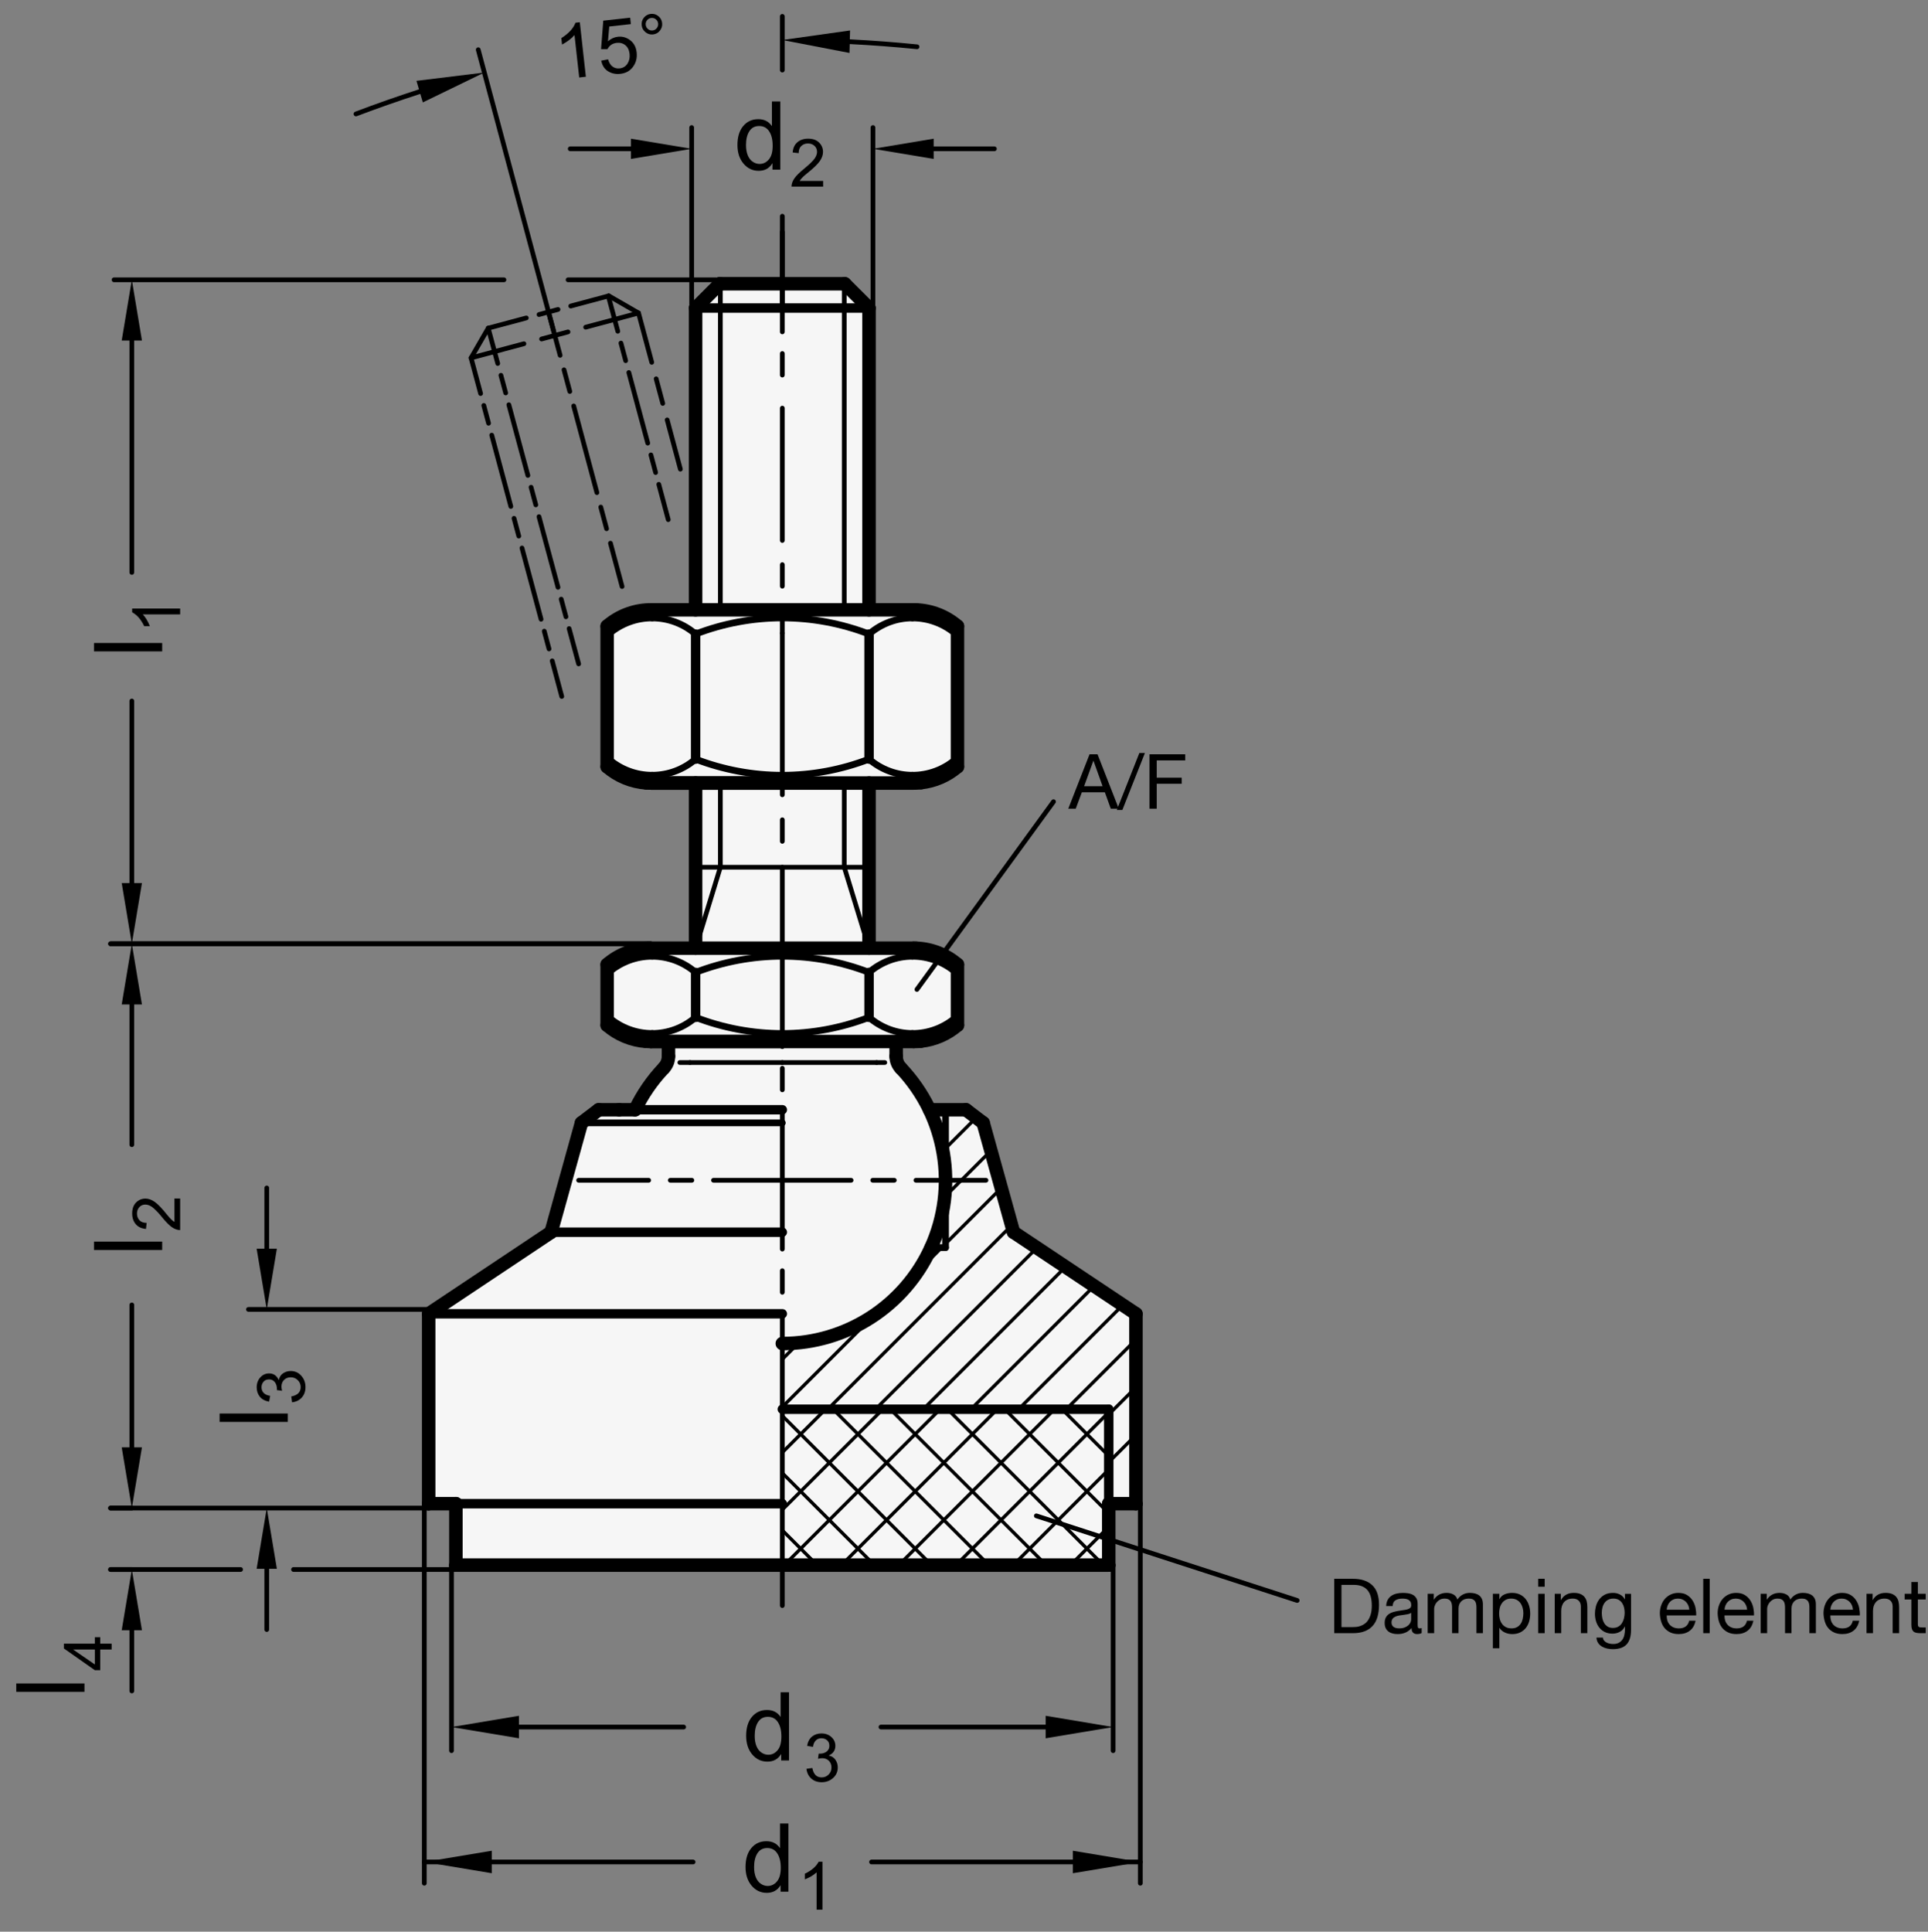 <?xml version="1.0" encoding="utf-8"?>
<!-- Generator: Adobe Illustrator 19.1.0, SVG Export Plug-In . SVG Version: 6.00 Build 0)  -->
<svg version="1.1" xmlns="http://www.w3.org/2000/svg" xmlns:xlink="http://www.w3.org/1999/xlink" x="0px" y="0px"
	 viewBox="0 0 202.514 202.885" enable-background="new 0 0 202.514 202.885" xml:space="preserve">
<rect x="0" y="0" width="202.514" height="202.885" fill="#808080" stroke="none"/>
<g id="MD_x5F_3_x5F_FUELLUNG_x5F_WS">
	<g id="POLYLINE_1_">
		<path fill="#FFFFFF" d="M106.46,129.419l-3.189-11.481l-1.811-1.377h-3.825c-0.771-1.609-1.788-3.088-3.015-4.383
			c-0.314-0.332-0.489-0.771-0.489-1.228v-1.555h1.841c1.707,0.109,3.38-0.515,4.599-1.714v-6.378
			c-1.277-1.106-2.91-1.714-4.599-1.714h-4.691V82.244h4.691c1.707,0.109,3.38-0.515,4.599-1.714V65.768
			c-1.276-1.107-2.91-1.714-4.599-1.709l-4.691-0.005V32.354l-2.551-2.551H75.616l-2.551,2.551v31.699h-4.691
			c-1.689,0-3.322,0.609-4.599,1.714v8.384v6.378c1.214,0.889,2.624,1.471,4.111,1.697l5.179,0.017v17.345h-4.691
			c-0.834,0-1.661,0.148-2.443,0.438c-0.789,0.293-1.52,0.725-2.156,1.276v6.378c1.214,0.889,2.624,1.471,4.111,1.697l2.329,0.017
			v1.555c0,0.457-0.175,0.896-0.489,1.228c-1.227,1.295-2.244,2.774-3.015,4.383h-3.825l-1.811,1.377l-3.189,11.481l-12.858,8.572
			v19.942h2.857v6.452h68.576v-6.452h2.857v-19.942L106.46,129.419z"/>
	</g>
</g>
<g id="MD_x5F_3_x5F_FUELLUNG_x5F_GR">
	<g id="POLYLINE">
		<path fill="#F6F6F6" d="M106.46,129.419l-3.189-11.481l-1.811-1.377h-3.825c-0.771-1.609-1.788-3.088-3.015-4.383
			c-0.314-0.332-0.489-0.771-0.489-1.228v-1.555h1.841c1.707,0.109,3.38-0.515,4.599-1.714v-6.378
			c-1.277-1.106-2.91-1.714-4.599-1.714h-4.691V82.244h4.691c1.707,0.109,3.38-0.515,4.599-1.714V65.768
			c-1.276-1.107-2.91-1.714-4.599-1.709l-4.691-0.005V32.354l-2.551-2.551H75.616l-2.551,2.551v31.699h-4.691
			c-1.689,0-3.322,0.609-4.599,1.714v8.384v6.378c1.214,0.889,2.624,1.471,4.111,1.697l5.179,0.017v17.345h-4.691
			c-0.834,0-1.661,0.148-2.443,0.438c-0.789,0.293-1.52,0.725-2.156,1.276v6.378c1.214,0.889,2.624,1.471,4.111,1.697l2.329,0.017
			v1.555c0,0.457-0.175,0.896-0.489,1.228c-1.227,1.295-2.244,2.774-3.015,4.383h-3.825l-1.811,1.377l-3.189,11.481l-12.858,8.572
			v19.942h2.857v6.452h68.576v-6.452h2.857v-19.942L106.46,129.419z"/>
	</g>
</g>
<g id="MD_x5F_1_x5F_035">
	<g id="LINE">
		
			<line fill="none" stroke="#000000" stroke-width="0.496" stroke-linecap="round" stroke-linejoin="round" stroke-miterlimit="10" x1="71.412" y1="111.598" x2="72.47" y2="111.598"/>
	</g>
	<g id="LINE_1_">
		
			<line fill="none" stroke="#000000" stroke-width="0.496" stroke-linecap="round" stroke-linejoin="round" stroke-miterlimit="10" x1="92.934" y1="111.598" x2="92.081" y2="111.598"/>
	</g>
	<g id="LINE_3_">
		
			<line fill="none" stroke="#000000" stroke-width="0.496" stroke-linecap="round" stroke-linejoin="round" stroke-miterlimit="10" x1="75.667" y1="91.085" x2="75.667" y2="82.244"/>
	</g>
	<g id="LINE_4_">
		
			<line fill="none" stroke="#000000" stroke-width="0.496" stroke-linecap="round" stroke-linejoin="round" stroke-miterlimit="10" x1="88.678" y1="91.085" x2="88.678" y2="82.244"/>
	</g>
	<g id="LINE_9_">
		
			<line fill="none" stroke="#000000" stroke-width="0.496" stroke-linecap="round" stroke-linejoin="round" stroke-miterlimit="10" x1="75.667" y1="64.054" x2="75.667" y2="29.803"/>
	</g>
	<g id="LINE_10_">
		
			<line fill="none" stroke="#000000" stroke-width="0.496" stroke-linecap="round" stroke-linejoin="round" stroke-miterlimit="10" x1="88.678" y1="64.054" x2="88.678" y2="29.803"/>
	</g>
	<g id="LINE_11_">
		
			<line fill="none" stroke="#000000" stroke-width="0.496" stroke-linecap="round" stroke-linejoin="round" stroke-miterlimit="10" x1="72.47" y1="111.598" x2="82.173" y2="111.598"/>
	</g>
	<g id="LINE_12_">
		
			<line fill="none" stroke="#000000" stroke-width="0.496" stroke-linecap="round" stroke-linejoin="round" stroke-miterlimit="10" x1="92.081" y1="111.598" x2="82.173" y2="111.598"/>
	</g>
	<g id="LINE_14_">
		
			<line fill="none" stroke="#000000" stroke-width="0.496" stroke-linecap="round" stroke-linejoin="round" stroke-miterlimit="10" x1="108.856" y1="159.21" x2="136.253" y2="168.097"/>
	</g>
	<g id="ARC_12_">
		
			<path fill="none" stroke="#000000" stroke-width="0.496" stroke-linecap="round" stroke-linejoin="round" stroke-miterlimit="10" d="
			M96.324,4.914c-2.351-0.237-4.707-0.415-7.066-0.534"/>
	</g>
	<g id="ARC_13_">
		
			<path fill="none" stroke="#000000" stroke-width="0.496" stroke-linecap="round" stroke-linejoin="round" stroke-miterlimit="10" d="
			M44.079,9.623c-2.248,0.725-4.478,1.507-6.687,2.345"/>
	</g>
	<g id="LINE_133_">
		
			<line fill="none" stroke="#000000" stroke-width="0.496" stroke-linecap="round" stroke-linejoin="round" stroke-miterlimit="10" x1="96.311" y1="103.924" x2="110.66" y2="84.2"/>
	</g>
	<g id="LINE_140_">
		
			<line fill="none" stroke="#000000" stroke-width="0.496" stroke-linecap="round" stroke-linejoin="round" stroke-miterlimit="10" x1="73.065" y1="99.589" x2="75.667" y2="91.085"/>
	</g>
	<g id="LINE_141_">
		
			<line fill="none" stroke="#000000" stroke-width="0.496" stroke-linecap="round" stroke-linejoin="round" stroke-miterlimit="10" x1="73.065" y1="91.085" x2="91.281" y2="91.085"/>
	</g>
	<g id="LINE_142_">
		
			<line fill="none" stroke="#000000" stroke-width="0.496" stroke-linecap="round" stroke-linejoin="round" stroke-miterlimit="10" x1="91.281" y1="99.589" x2="88.678" y2="91.085"/>
	</g>
</g>
<g id="MD_x5F_1_x5F_070">
	<g id="LINE_2_">
		
			<line fill="none" stroke="#000000" stroke-width="0.992" stroke-linecap="round" stroke-linejoin="round" stroke-miterlimit="10" x1="73.065" y1="32.354" x2="91.281" y2="32.354"/>
	</g>
	<g id="LINE_54_">
		
			<line fill="none" stroke="#000000" stroke-width="0.992" stroke-linecap="round" stroke-linejoin="round" stroke-miterlimit="10" x1="116.461" y1="148.012" x2="116.461" y2="157.933"/>
	</g>
	<g id="LINE_55_">
		
			<line fill="none" stroke="#000000" stroke-width="0.992" stroke-linecap="round" stroke-linejoin="round" stroke-miterlimit="10" x1="82.173" y1="148.012" x2="116.461" y2="148.012"/>
	</g>
	<g id="LINE_56_">
		
			<line fill="none" stroke="#000000" stroke-width="0.992" stroke-linecap="round" stroke-linejoin="round" stroke-miterlimit="10" x1="47.885" y1="157.933" x2="82.173" y2="157.933"/>
	</g>
	<g id="LINE_60_">
		
			<line fill="none" stroke="#000000" stroke-width="0.992" stroke-linecap="round" stroke-linejoin="round" stroke-miterlimit="10" x1="45.028" y1="137.988" x2="82.173" y2="137.988"/>
	</g>
	<g id="LINE_61_">
		
			<line fill="none" stroke="#000000" stroke-width="0.992" stroke-linecap="round" stroke-linejoin="round" stroke-miterlimit="10" x1="66.711" y1="116.559" x2="82.173" y2="116.559"/>
	</g>
	<g id="LINE_63_">
		
			<line fill="none" stroke="#000000" stroke-width="0.992" stroke-linecap="round" stroke-linejoin="round" stroke-miterlimit="10" x1="57.886" y1="129.419" x2="82.173" y2="129.419"/>
	</g>
	<g id="LINE_143_">
		
			<line fill="none" stroke="#000000" stroke-width="0.992" stroke-linecap="round" stroke-linejoin="round" stroke-miterlimit="10" x1="73.068" y1="102.138" x2="73.068" y2="106.853"/>
	</g>
	<g id="LINE_144_">
		
			<line fill="none" stroke="#000000" stroke-width="0.992" stroke-linecap="round" stroke-linejoin="round" stroke-miterlimit="10" x1="91.283" y1="102.133" x2="91.283" y2="106.851"/>
	</g>
	<g id="LINE_151_">
		
			<line fill="none" stroke="#000000" stroke-width="0.992" stroke-linecap="round" stroke-linejoin="round" stroke-miterlimit="10" x1="73.068" y1="66.603" x2="73.068" y2="79.731"/>
	</g>
	<g id="LINE_152_">
		
			<line fill="none" stroke="#000000" stroke-width="0.992" stroke-linecap="round" stroke-linejoin="round" stroke-miterlimit="10" x1="91.283" y1="66.598" x2="91.283" y2="79.726"/>
	</g>
</g>
<g id="MD_x5F_2_x5F_MITTELLINIE">
	<g id="LINE_5_">
		<path d="M51.282,34.715c-0.11,0-0.21-0.073-0.24-0.184c-0.035-0.132,0.043-0.268,0.176-0.304l4-1.072
			c0.136-0.033,0.269,0.043,0.304,0.176s-0.043,0.268-0.176,0.304l-4,1.072C51.324,34.712,51.303,34.715,51.282,34.715z
			 M56.615,33.286c-0.11,0-0.21-0.073-0.24-0.184c-0.035-0.132,0.043-0.268,0.176-0.304l2-0.536
			c0.135-0.032,0.268,0.044,0.304,0.176c0.035,0.132-0.043,0.268-0.176,0.304l-2,0.536C56.657,33.283,56.636,33.286,56.615,33.286z
			 M59.948,32.393c-0.11,0-0.21-0.073-0.24-0.184c-0.035-0.132,0.043-0.268,0.176-0.304l4-1.072
			c0.133-0.033,0.269,0.044,0.304,0.176c0.035,0.132-0.043,0.268-0.176,0.304l-4,1.072C59.99,32.39,59.969,32.393,59.948,32.393z"/>
	</g>
	<g id="LINE_6_">
		<path d="M67.073,33.125c-0.042,0-0.085-0.011-0.124-0.033l-3.125-1.804c-0.119-0.068-0.159-0.22-0.091-0.339
			c0.069-0.12,0.22-0.159,0.339-0.091l3.125,1.804c0.119,0.068,0.159,0.22,0.091,0.339C67.242,33.081,67.158,33.125,67.073,33.125z"
			/>
	</g>
	<g id="LINE_7_">
		<path d="M49.478,37.84c-0.042,0-0.085-0.011-0.124-0.033c-0.119-0.068-0.159-0.22-0.091-0.339l1.804-3.125
			c0.068-0.119,0.221-0.16,0.339-0.091c0.119,0.068,0.159,0.22,0.091,0.339l-1.804,3.125C49.647,37.795,49.563,37.84,49.478,37.84z"
			/>
	</g>
	<g id="LINE_8_">
		<path d="M49.478,37.84c-0.11,0-0.21-0.073-0.24-0.184c-0.035-0.132,0.043-0.268,0.176-0.304l5.556-1.489
			c0.134-0.032,0.268,0.044,0.304,0.176c0.035,0.132-0.043,0.268-0.176,0.304l-5.556,1.489C49.521,37.837,49.499,37.84,49.478,37.84
			z M56.886,35.855c-0.11,0-0.21-0.073-0.24-0.184c-0.035-0.132,0.043-0.269,0.175-0.304l2.778-0.745
			c0.139-0.033,0.269,0.043,0.304,0.175c0.035,0.132-0.043,0.269-0.175,0.304l-2.778,0.745
			C56.929,35.852,56.907,35.855,56.886,35.855z M61.517,34.614c-0.11,0-0.21-0.073-0.24-0.184c-0.035-0.132,0.043-0.268,0.176-0.304
			l5.556-1.489c0.134-0.032,0.268,0.044,0.304,0.176c0.035,0.132-0.043,0.268-0.176,0.304l-5.556,1.489
			C61.559,34.611,61.538,34.614,61.517,34.614z"/>
	</g>
	<g id="LINE_82_">
		<path d="M59.006,73.401c-0.11,0-0.21-0.073-0.24-0.184l-1.003-3.744c-0.035-0.132,0.043-0.268,0.176-0.304
			c0.135-0.033,0.269,0.043,0.304,0.176l1.003,3.744c0.035,0.132-0.043,0.268-0.175,0.304
			C59.049,73.398,59.027,73.401,59.006,73.401z M57.669,68.409c-0.11,0-0.21-0.073-0.24-0.184l-0.501-1.872
			c-0.035-0.132,0.043-0.268,0.176-0.304c0.134-0.033,0.268,0.043,0.304,0.176l0.501,1.872c0.035,0.132-0.043,0.268-0.176,0.304
			C57.711,68.406,57.69,68.409,57.669,68.409z M56.833,65.29c-0.11,0-0.21-0.073-0.24-0.184l-2.006-7.486
			c-0.035-0.132,0.043-0.268,0.176-0.304c0.134-0.033,0.268,0.044,0.304,0.176l2.006,7.486c0.035,0.132-0.043,0.268-0.176,0.304
			C56.875,65.287,56.854,65.29,56.833,65.29z M54.493,56.556c-0.11,0-0.21-0.073-0.24-0.184L53.751,54.5
			c-0.035-0.132,0.043-0.268,0.176-0.304c0.136-0.033,0.269,0.044,0.304,0.176l0.501,1.872c0.035,0.132-0.043,0.268-0.176,0.304
			C54.535,56.553,54.514,56.556,54.493,56.556z M53.657,53.437c-0.11,0-0.21-0.073-0.24-0.184l-2.006-7.486
			c-0.035-0.132,0.043-0.269,0.175-0.304c0.137-0.033,0.269,0.043,0.304,0.175l2.006,7.487c0.035,0.132-0.043,0.268-0.175,0.304
			C53.7,53.434,53.678,53.437,53.657,53.437z M51.317,44.702c-0.11,0-0.21-0.073-0.24-0.184l-0.501-1.872
			c-0.035-0.132,0.043-0.268,0.176-0.304c0.135-0.033,0.268,0.043,0.304,0.176l0.501,1.872c0.035,0.132-0.043,0.268-0.176,0.304
			C51.359,44.699,51.338,44.702,51.317,44.702z M50.481,41.583c-0.11,0-0.21-0.073-0.24-0.184l-1.003-3.743
			c-0.035-0.132,0.043-0.268,0.176-0.304c0.136-0.033,0.269,0.044,0.304,0.176l1.003,3.743c0.035,0.132-0.043,0.268-0.176,0.304
			C50.523,41.58,50.502,41.583,50.481,41.583z"/>
	</g>
	<g id="LINE_83_">
		<path d="M60.779,69.98c-0.109,0-0.209-0.073-0.239-0.184l-1-3.713c-0.036-0.132,0.042-0.269,0.175-0.304
			c0.135-0.034,0.268,0.043,0.304,0.175l1,3.713c0.036,0.132-0.042,0.269-0.175,0.304C60.822,69.978,60.8,69.98,60.779,69.98z
			 M59.446,65.03c-0.109,0-0.209-0.073-0.239-0.184l-0.5-1.856c-0.036-0.132,0.042-0.269,0.175-0.304
			c0.134-0.037,0.268,0.042,0.304,0.175l0.5,1.856c0.036,0.132-0.042,0.269-0.175,0.304C59.489,65.027,59.467,65.03,59.446,65.03z
			 M58.613,61.937c-0.109,0-0.209-0.073-0.239-0.184l-2-7.424c-0.035-0.132,0.043-0.269,0.175-0.304
			c0.135-0.037,0.268,0.043,0.304,0.175l1.999,7.424c0.036,0.132-0.042,0.269-0.175,0.304
			C58.656,61.934,58.634,61.937,58.613,61.937z M56.28,53.275c-0.109,0-0.209-0.073-0.239-0.184l-0.5-1.856
			c-0.036-0.132,0.042-0.269,0.175-0.304c0.135-0.036,0.268,0.042,0.304,0.175l0.5,1.856c0.036,0.132-0.042,0.269-0.175,0.304
			C56.323,53.272,56.301,53.275,56.28,53.275z M55.447,50.182c-0.109,0-0.209-0.073-0.24-0.184l-1.999-7.424
			c-0.036-0.132,0.042-0.269,0.175-0.304c0.133-0.037,0.269,0.042,0.304,0.175l2,7.424c0.036,0.132-0.042,0.269-0.175,0.304
			C55.49,50.179,55.468,50.182,55.447,50.182z M53.115,41.521c-0.109,0-0.209-0.073-0.239-0.184l-0.5-1.856
			c-0.036-0.132,0.042-0.268,0.175-0.304c0.135-0.036,0.269,0.042,0.304,0.175l0.5,1.856c0.036,0.132-0.042,0.268-0.175,0.304
			C53.158,41.518,53.136,41.521,53.115,41.521z M52.281,38.427c-0.109,0-0.209-0.073-0.239-0.184l-1-3.712
			c-0.035-0.132,0.043-0.269,0.175-0.304c0.134-0.035,0.268,0.043,0.304,0.175l1,3.712c0.035,0.132-0.043,0.269-0.175,0.304
			C52.324,38.424,52.302,38.427,52.281,38.427z"/>
	</g>
	<g id="LINE_84_">
		<path d="M65.341,61.852c-0.11,0-0.21-0.073-0.24-0.184l-1.22-4.553c-0.035-0.132,0.043-0.268,0.176-0.304
			c0.134-0.033,0.268,0.044,0.304,0.176l1.22,4.553c0.035,0.132-0.043,0.268-0.176,0.304C65.383,61.849,65.362,61.852,65.341,61.852
			z M63.714,55.781c-0.11,0-0.21-0.073-0.24-0.184l-0.61-2.276c-0.035-0.132,0.043-0.268,0.176-0.304
			c0.134-0.034,0.268,0.044,0.304,0.176l0.61,2.276c0.035,0.132-0.043,0.268-0.176,0.304C63.757,55.778,63.735,55.781,63.714,55.781
			z M62.698,51.988c-0.11,0-0.21-0.073-0.24-0.184l-2.439-9.105c-0.035-0.132,0.043-0.268,0.176-0.304
			c0.135-0.033,0.268,0.044,0.304,0.176l2.439,9.105c0.035,0.132-0.043,0.268-0.176,0.304C62.74,51.985,62.719,51.988,62.698,51.988
			z M59.852,41.365c-0.11,0-0.21-0.073-0.24-0.184l-0.61-2.276c-0.035-0.132,0.043-0.268,0.176-0.304
			c0.135-0.034,0.268,0.044,0.304,0.176l0.61,2.276c0.035,0.132-0.043,0.268-0.176,0.304C59.894,41.362,59.873,41.365,59.852,41.365
			z M58.835,37.571c-0.11,0-0.21-0.073-0.24-0.184l-1.22-4.553c-0.035-0.132,0.043-0.268,0.176-0.304
			c0.133-0.032,0.269,0.044,0.304,0.176l1.22,4.553c0.035,0.132-0.043,0.268-0.176,0.304C58.877,37.568,58.856,37.571,58.835,37.571
			z"/>
	</g>
	<g id="LINE_85_">
		<path d="M70.193,54.825c-0.11,0-0.21-0.073-0.24-0.184l-0.994-3.709c-0.035-0.132,0.043-0.268,0.175-0.304
			c0.139-0.034,0.269,0.044,0.304,0.176l0.994,3.709c0.035,0.132-0.043,0.268-0.175,0.304
			C70.236,54.822,70.214,54.825,70.193,54.825z M68.868,49.879c-0.11,0-0.21-0.073-0.24-0.184l-0.497-1.854
			c-0.035-0.132,0.043-0.269,0.175-0.304c0.139-0.032,0.269,0.044,0.304,0.175l0.497,1.854c0.035,0.132-0.043,0.269-0.175,0.304
			C68.911,49.876,68.889,49.879,68.868,49.879z M68.04,46.789c-0.11,0-0.21-0.073-0.24-0.184l-1.988-7.418
			c-0.035-0.132,0.043-0.268,0.176-0.304c0.135-0.033,0.269,0.044,0.304,0.176l1.988,7.418c0.035,0.132-0.043,0.268-0.176,0.304
			C68.083,46.786,68.061,46.789,68.04,46.789z M65.721,38.134c-0.11,0-0.21-0.073-0.24-0.184l-0.497-1.854
			c-0.035-0.132,0.043-0.269,0.175-0.304c0.139-0.034,0.269,0.044,0.304,0.175l0.497,1.854c0.035,0.132-0.043,0.269-0.175,0.304
			C65.764,38.131,65.742,38.134,65.721,38.134z M64.893,35.043c-0.11,0-0.21-0.073-0.24-0.184l-0.994-3.709
			c-0.035-0.132,0.043-0.268,0.176-0.304c0.134-0.034,0.268,0.044,0.304,0.176l0.994,3.709c0.035,0.132-0.043,0.268-0.176,0.304
			C64.935,35.041,64.914,35.043,64.893,35.043z"/>
	</g>
	<g id="LINE_86_">
		<path d="M71.467,49.526c-0.11,0-0.21-0.073-0.24-0.184l-1.388-5.179c-0.035-0.132,0.043-0.268,0.176-0.304
			c0.134-0.034,0.268,0.044,0.304,0.176l1.388,5.179c0.035,0.132-0.043,0.268-0.176,0.304C71.51,49.523,71.488,49.526,71.467,49.526
			z M69.617,42.621c-0.11,0-0.21-0.073-0.24-0.184l-0.694-2.589c-0.035-0.132,0.043-0.269,0.175-0.304
			c0.135-0.033,0.269,0.044,0.304,0.175l0.694,2.589c0.035,0.132-0.043,0.269-0.175,0.304C69.66,42.618,69.638,42.621,69.617,42.621
			z M68.46,38.305c-0.11,0-0.21-0.073-0.24-0.184l-1.388-5.179c-0.035-0.132,0.043-0.268,0.176-0.304
			c0.134-0.032,0.268,0.044,0.304,0.176l1.388,5.179c0.035,0.132-0.043,0.268-0.176,0.304C68.503,38.302,68.481,38.305,68.46,38.305
			z"/>
	</g>
	<g id="LINE_121_">
		<path d="M89.401,124.213h-7.229c-0.137,0-0.248-0.111-0.248-0.248s0.111-0.248,0.248-0.248h7.229c0.137,0,0.248,0.111,0.248,0.248
			S89.538,124.213,89.401,124.213z"/>
	</g>
	<g id="LINE_122_">
		<path d="M82.173,131.442c-0.137,0-0.248-0.111-0.248-0.248v-7.229c0-0.137,0.111-0.248,0.248-0.248
			c0.137,0,0.248,0.111,0.248,0.248v7.229C82.421,131.331,82.31,131.442,82.173,131.442z"/>
	</g>
	<g id="LINE_123_">
		<path d="M82.173,135.977c-0.137,0-0.248-0.111-0.248-0.248v-2.268c0-0.137,0.111-0.248,0.248-0.248
			c0.137,0,0.248,0.111,0.248,0.248v2.268C82.421,135.866,82.31,135.977,82.173,135.977z"/>
	</g>
	<g id="LINE_124_">
		<path d="M82.173,124.213h-7.229c-0.137,0-0.248-0.111-0.248-0.248s0.111-0.248,0.248-0.248h7.229c0.137,0,0.248,0.111,0.248,0.248
			S82.31,124.213,82.173,124.213z"/>
	</g>
	<g id="LINE_125_">
		<path d="M82.173,124.213c-0.137,0-0.248-0.111-0.248-0.248v-7.229c0-0.137,0.111-0.248,0.248-0.248
			c0.137,0,0.248,0.111,0.248,0.248v7.229C82.421,124.102,82.31,124.213,82.173,124.213z"/>
	</g>
	<g id="LINE_126_">
		<path d="M82.173,114.716c-0.137,0-0.248-0.111-0.248-0.248v-2.268c0-0.137,0.111-0.248,0.248-0.248
			c0.137,0,0.248,0.111,0.248,0.248v2.268C82.421,114.605,82.31,114.716,82.173,114.716z"/>
	</g>
	<g id="LINE_127_">
		<path d="M82.173,110.181c-0.137,0-0.248-0.111-0.248-0.248V91.085c0-0.137,0.111-0.248,0.248-0.248
			c0.137,0,0.248,0.111,0.248,0.248v18.848C82.421,110.07,82.31,110.181,82.173,110.181z"/>
	</g>
	<g id="LINE_128_">
		<path d="M93.937,124.213h-2.268c-0.137,0-0.248-0.111-0.248-0.248s0.111-0.248,0.248-0.248h2.268c0.137,0,0.248,0.111,0.248,0.248
			S94.073,124.213,93.937,124.213z"/>
	</g>
	<g id="LINE_129_">
		<path d="M103.568,124.213h-7.363c-0.137,0-0.248-0.111-0.248-0.248s0.111-0.248,0.248-0.248h7.363
			c0.137,0,0.248,0.111,0.248,0.248S103.705,124.213,103.568,124.213z"/>
	</g>
	<g id="LINE_130_">
		<path d="M82.173,168.884c-0.137,0-0.248-0.111-0.248-0.248v-30.64c0-0.137,0.111-0.248,0.248-0.248
			c0.137,0,0.248,0.111,0.248,0.248v30.64C82.421,168.773,82.31,168.884,82.173,168.884z"/>
	</g>
	<g id="LINE_131_">
		<path d="M72.676,124.213h-2.268c-0.137,0-0.248-0.111-0.248-0.248s0.111-0.248,0.248-0.248h2.268c0.137,0,0.248,0.111,0.248,0.248
			S72.813,124.213,72.676,124.213z"/>
	</g>
	<g id="LINE_132_">
		<path d="M68.141,124.213h-7.364c-0.137,0-0.248-0.111-0.248-0.248s0.111-0.248,0.248-0.248h7.364c0.137,0,0.248,0.111,0.248,0.248
			S68.278,124.213,68.141,124.213z"/>
	</g>
	<g id="LINE_134_">
		<path d="M82.173,88.616c-0.137,0-0.248-0.111-0.248-0.248V86.1c0-0.137,0.111-0.248,0.248-0.248c0.137,0,0.248,0.111,0.248,0.248
			v2.268C82.421,88.505,82.31,88.616,82.173,88.616z"/>
	</g>
	<g id="LINE_135_">
		<path d="M82.173,83.727c-0.137,0-0.248-0.111-0.248-0.248v-16.94c0-0.137,0.111-0.248,0.248-0.248
			c0.137,0,0.248,0.111,0.248,0.248v16.94C82.421,83.616,82.31,83.727,82.173,83.727z"/>
	</g>
	<g id="LINE_136_">
		<path d="M82.174,61.821c-0.137,0-0.248-0.111-0.248-0.248v-2.268c0-0.137,0.111-0.248,0.248-0.248
			c0.137,0,0.248,0.111,0.248,0.248v2.268C82.422,61.71,82.311,61.821,82.174,61.821z"/>
	</g>
	<g id="LINE_137_">
		<path d="M82.173,57.014c-0.137,0-0.248-0.111-0.248-0.248V42.864c0-0.137,0.111-0.248,0.248-0.248
			c0.137,0,0.248,0.111,0.248,0.248v13.902C82.421,56.903,82.31,57.014,82.173,57.014z"/>
	</g>
	<g id="LINE_138_">
		<path d="M82.173,39.645c-0.137,0-0.248-0.111-0.248-0.248v-2.268c0-0.137,0.111-0.248,0.248-0.248
			c0.137,0,0.248,0.111,0.248,0.248v2.268C82.421,39.534,82.31,39.645,82.173,39.645z"/>
	</g>
	<g id="LINE_139_">
		<path d="M82.173,35.11c-0.137,0-0.248-0.111-0.248-0.248V22.709c0-0.137,0.111-0.248,0.248-0.248c0.137,0,0.248,0.111,0.248,0.248
			v12.153C82.421,34.999,82.31,35.11,82.173,35.11z"/>
	</g>
	<g id="LINE_150_">
		<path d="M82.173,66.716c-0.137,0-0.248-0.111-0.248-0.248v-2.268c0-0.137,0.111-0.248,0.248-0.248
			c0.137,0,0.248,0.111,0.248,0.248v2.268C82.421,66.605,82.31,66.716,82.173,66.716z"/>
	</g>
</g>
<g id="MD_x5F_2_x5F_BEMASSUNG">
	<g id="LINE_13_">
		
			<line stroke="#000000" stroke-width="0.496" stroke-linecap="round" stroke-linejoin="round" stroke-miterlimit="10" x1="82.173" y1="32.395" x2="82.173" y2="32.354"/>
	</g>
	<g id="LINE_15_">
		
			<line stroke="#000000" stroke-width="0.496" stroke-linecap="round" stroke-linejoin="round" stroke-miterlimit="10" x1="82.173" y1="29.389" x2="59.671" y2="29.389"/>
	</g>
	<g id="LINE_16_">
		
			<line stroke="#000000" stroke-width="0.496" stroke-linecap="round" stroke-linejoin="round" stroke-miterlimit="10" x1="13.847" y1="92.748" x2="13.847" y2="73.628"/>
	</g>
	<g id="LINE_17_">
		
			<line stroke="#000000" stroke-width="0.496" stroke-linecap="round" stroke-linejoin="round" stroke-miterlimit="10" x1="13.847" y1="35.764" x2="13.847" y2="60.12"/>
	</g>
	<g id="SOLID">
		<polygon points="12.784,92.748 13.847,99.126 14.91,92.748 		"/>
	</g>
	<g id="SOLID_1_">
		<polygon points="12.784,35.764 13.847,29.386 14.91,35.764 		"/>
	</g>
	<g id="TEXT">
		<g>
			<path d="M87.056,184.391c0.311,0.06,0.545,0.209,0.703,0.45c0.159,0.24,0.238,0.502,0.238,0.785c0,0.456-0.166,0.83-0.498,1.123
				c-0.332,0.294-0.729,0.44-1.192,0.44c-0.442,0-0.808-0.129-1.095-0.387s-0.455-0.599-0.503-1.023l0.616-0.085
				c0.062,0.33,0.174,0.578,0.337,0.742s0.378,0.246,0.645,0.246c0.287,0,0.531-0.101,0.73-0.303s0.3-0.448,0.3-0.74
				c0-0.281-0.091-0.514-0.272-0.698s-0.418-0.277-0.71-0.277c-0.118,0-0.264,0.021-0.435,0.065l0.072-0.541
				c0.164,0,0.294-0.008,0.39-0.023c0.096-0.017,0.203-0.055,0.321-0.116c0.119-0.062,0.217-0.15,0.295-0.266
				c0.077-0.115,0.116-0.258,0.116-0.43c0-0.248-0.083-0.441-0.248-0.578c-0.166-0.137-0.356-0.205-0.573-0.205
				c-0.249,0-0.451,0.079-0.607,0.236s-0.255,0.382-0.296,0.674l-0.615-0.113c0.079-0.436,0.256-0.762,0.528-0.979
				c0.272-0.216,0.598-0.324,0.977-0.324c0.417,0,0.766,0.126,1.045,0.378s0.419,0.561,0.419,0.925c0,0.468-0.229,0.805-0.688,1.01
				V184.391z"/>
		</g>
	</g>
	<g id="TEXT_1_">
		<g>
			<path d="M82.877,184.905h-0.821v-0.66h-0.02c-0.316,0.521-0.793,0.782-1.432,0.782c-0.635,0-1.166-0.252-1.591-0.755
				c-0.425-0.504-0.638-1.156-0.638-1.957c0-0.838,0.2-1.499,0.601-1.984s0.93-0.729,1.588-0.729c0.619,0,1.09,0.236,1.413,0.709
				h0.02v-2.571h0.879V184.905z M80.697,184.303c0.384,0,0.71-0.157,0.978-0.474s0.401-0.795,0.401-1.437
				c0-0.633-0.122-1.136-0.367-1.511c-0.244-0.374-0.595-0.562-1.051-0.562s-0.801,0.183-1.034,0.55
				c-0.233,0.366-0.35,0.848-0.35,1.444c0,0.43,0.063,0.794,0.188,1.092s0.3,0.522,0.525,0.672
				C80.213,184.229,80.45,184.303,80.697,184.303z"/>
		</g>
	</g>
	<g id="SOLID_2_">
		<polygon points="109.835,180.211 116.921,181.393 109.835,182.574 		"/>
	</g>
	<g id="SOLID_3_">
		<polygon points="54.511,180.211 47.424,181.393 54.511,182.574 		"/>
	</g>
	<g id="LINE_45_">
		
			<line stroke="#000000" stroke-width="0.496" stroke-linecap="round" stroke-linejoin="round" stroke-miterlimit="10" x1="109.835" y1="181.393" x2="92.535" y2="181.393"/>
	</g>
	<g id="LINE_46_">
		
			<line stroke="#000000" stroke-width="0.496" stroke-linecap="round" stroke-linejoin="round" stroke-miterlimit="10" x1="54.511" y1="181.393" x2="71.811" y2="181.393"/>
	</g>
	<g id="LINE_47_">
		
			<line stroke="#000000" stroke-width="0.496" stroke-linecap="round" stroke-linejoin="round" stroke-miterlimit="10" x1="116.921" y1="164.385" x2="116.921" y2="183.873"/>
	</g>
	<g id="LINE_48_">
		
			<line stroke="#000000" stroke-width="0.496" stroke-linecap="round" stroke-linejoin="round" stroke-miterlimit="10" x1="47.424" y1="164.385" x2="47.424" y2="183.873"/>
	</g>
	<g id="TEXT_2_">
		<g>
			<path d="M86.39,200.576h-0.615v-3.924c-0.309,0.292-0.72,0.539-1.235,0.742v-0.596c0.709-0.34,1.192-0.76,1.45-1.262h0.4V200.576
				z"/>
		</g>
	</g>
	<g id="TEXT_3_">
		<g>
			<path d="M82.812,198.687h-0.82v-0.66h-0.02c-0.316,0.521-0.793,0.782-1.432,0.782c-0.635,0-1.166-0.252-1.591-0.755
				c-0.425-0.504-0.638-1.156-0.638-1.957c0-0.838,0.2-1.499,0.601-1.984s0.93-0.729,1.588-0.729c0.619,0,1.09,0.236,1.413,0.709
				h0.02v-2.571h0.879V198.687z M80.632,198.085c0.384,0,0.71-0.157,0.978-0.474s0.401-0.795,0.401-1.437
				c0-0.633-0.122-1.136-0.367-1.511c-0.244-0.374-0.595-0.562-1.051-0.562s-0.801,0.183-1.034,0.55
				c-0.233,0.366-0.35,0.848-0.35,1.444c0,0.43,0.063,0.794,0.188,1.092s0.3,0.522,0.525,0.672
				C80.148,198.011,80.385,198.085,80.632,198.085z"/>
		</g>
	</g>
	<g id="LINE_49_">
		
			<line stroke="#000000" stroke-width="0.496" stroke-linecap="round" stroke-linejoin="round" stroke-miterlimit="10" x1="44.567" y1="195.566" x2="72.801" y2="195.566"/>
	</g>
	<g id="LINE_50_">
		
			<line stroke="#000000" stroke-width="0.496" stroke-linecap="round" stroke-linejoin="round" stroke-miterlimit="10" x1="44.567" y1="157.933" x2="44.567" y2="197.798"/>
	</g>
	<g id="LINE_51_">
		
			<line stroke="#000000" stroke-width="0.496" stroke-linecap="round" stroke-linejoin="round" stroke-miterlimit="10" x1="68.375" y1="99.126" x2="11.615" y2="99.126"/>
	</g>
	<g id="TEXT_4_">
		<g>
			<path d="M18.922,63.914v0.616h-3.924c0.292,0.308,0.539,0.72,0.742,1.235h-0.596c-0.34-0.709-0.76-1.193-1.262-1.451v-0.4H18.922
				z"/>
		</g>
	</g>
	<g id="TEXT_5_">
		<g>
			<path d="M17.036,67.535v0.88H9.871v-0.88H17.036z"/>
		</g>
	</g>
	<g id="LINE_80_">
		
			<line stroke="#000000" stroke-width="0.496" stroke-linecap="round" stroke-linejoin="round" stroke-miterlimit="10" x1="119.779" y1="157.933" x2="119.779" y2="197.798"/>
	</g>
	<g id="SOLID_4_">
		<polygon points="51.654,194.385 44.567,195.566 51.654,196.747 		"/>
	</g>
	<g id="SOLID_5_">
		<polygon points="112.692,194.385 119.779,195.566 112.692,196.747 		"/>
	</g>
	<g id="LINE_81_">
		
			<line stroke="#000000" stroke-width="0.496" stroke-linecap="round" stroke-linejoin="round" stroke-miterlimit="10" x1="119.779" y1="195.566" x2="91.545" y2="195.566"/>
	</g>
	<g id="LINE_87_">
		
			<line stroke="#000000" stroke-width="0.496" stroke-linecap="round" stroke-linejoin="round" stroke-miterlimit="10" x1="52.934" y1="29.389" x2="11.979" y2="29.389"/>
	</g>
	<g id="SOLID_6_">
		<polygon points="12.784,152.016 13.847,158.394 14.91,152.016 		"/>
	</g>
	<g id="SOLID_7_">
		<polygon points="26.957,164.772 28.02,158.394 29.083,164.772 		"/>
	</g>
	<g id="LINE_102_">
		
			<line stroke="#000000" stroke-width="0.496" stroke-linecap="round" stroke-linejoin="round" stroke-miterlimit="10" x1="28.02" y1="164.772" x2="28.02" y2="171.15"/>
	</g>
	<g id="LINE_103_">
		
			<line stroke="#000000" stroke-width="0.496" stroke-linecap="round" stroke-linejoin="round" stroke-miterlimit="10" x1="25.273" y1="164.845" x2="11.615" y2="164.845"/>
	</g>
	<g id="LINE_104_">
		
			<line stroke="#000000" stroke-width="0.496" stroke-linecap="round" stroke-linejoin="round" stroke-miterlimit="10" x1="45.024" y1="158.394" x2="11.611" y2="158.394"/>
	</g>
	<g id="LINE_105_">
		
			<line stroke="#000000" stroke-width="0.496" stroke-linecap="round" stroke-linejoin="round" stroke-miterlimit="10" x1="13.842" y1="158.394" x2="11.611" y2="158.394"/>
	</g>
	<g id="LINE_106_">
		
			<line stroke="#000000" stroke-width="0.496" stroke-linecap="round" stroke-linejoin="round" stroke-miterlimit="10" x1="28.02" y1="131.15" x2="28.02" y2="124.772"/>
	</g>
	<g id="SOLID_8_">
		<polygon points="26.957,131.15 28.02,137.528 29.083,131.15 		"/>
	</g>
	<g id="TEXT_6_">
		<g>
			<path d="M29.291,144.938c0.06-0.31,0.209-0.544,0.45-0.703c0.24-0.158,0.502-0.237,0.785-0.237c0.456,0,0.83,0.166,1.123,0.498
				c0.294,0.331,0.44,0.729,0.44,1.192c0,0.442-0.129,0.807-0.387,1.094c-0.258,0.288-0.599,0.455-1.023,0.504l-0.085-0.616
				c0.33-0.062,0.578-0.174,0.742-0.337s0.246-0.378,0.246-0.645c0-0.287-0.101-0.531-0.303-0.73s-0.448-0.3-0.74-0.3
				c-0.281,0-0.514,0.091-0.698,0.272s-0.277,0.418-0.277,0.709c0,0.119,0.021,0.264,0.065,0.436l-0.541-0.072
				c0-0.164-0.008-0.295-0.023-0.391c-0.017-0.096-0.055-0.202-0.116-0.32c-0.062-0.119-0.15-0.217-0.266-0.295
				s-0.258-0.116-0.43-0.116c-0.248,0-0.441,0.083-0.578,0.248s-0.205,0.356-0.205,0.573c0,0.248,0.079,0.451,0.236,0.607
				s0.382,0.254,0.674,0.295l-0.113,0.616c-0.436-0.079-0.762-0.256-0.979-0.528c-0.216-0.272-0.324-0.598-0.324-0.977
				c0-0.418,0.126-0.766,0.378-1.045s0.561-0.42,0.925-0.42c0.468,0,0.805,0.229,1.01,0.688H29.291z"/>
		</g>
	</g>
	<g id="TEXT_7_">
		<g>
			<path d="M30.232,148.463v0.879h-7.165v-0.879H30.232z"/>
		</g>
	</g>
	<g id="TEXT_8_">
		<g>
			<path d="M10.529,171.954v0.678h1.197v0.616h-1.197v2.173H9.96l-3.25-2.283v-0.506h3.25v-0.678H10.529z M9.96,173.248H7.696v0.014
				l2.265,1.557V173.248z"/>
		</g>
	</g>
	<g id="TEXT_9_">
		<g>
			<path d="M8.873,176.813v0.881H1.708v-0.881H8.873z"/>
		</g>
	</g>
	<g id="TEXT_10_">
		<g>
			<path d="M18.922,125.874v3.322c-0.283,0-0.569-0.1-0.858-0.297c-0.29-0.197-0.652-0.566-1.088-1.106
				c-0.265-0.331-0.543-0.626-0.833-0.886c-0.291-0.26-0.584-0.391-0.878-0.391c-0.253,0-0.462,0.09-0.628,0.269
				c-0.165,0.179-0.248,0.405-0.248,0.679c0,0.277,0.085,0.508,0.255,0.695s0.424,0.281,0.762,0.283l-0.072,0.633
				c-0.47-0.038-0.829-0.205-1.077-0.5c-0.249-0.296-0.373-0.67-0.373-1.125c0-0.492,0.136-0.876,0.408-1.15
				c0.272-0.275,0.602-0.412,0.987-0.412c0.321,0,0.647,0.115,0.977,0.347c0.33,0.231,0.771,0.692,1.322,1.384
				c0.29,0.363,0.54,0.604,0.749,0.723v-2.467H18.922z"/>
		</g>
	</g>
	<g id="TEXT_11_">
		<g>
			<path d="M17.036,130.405v0.881H9.871v-0.881H17.036z"/>
		</g>
	</g>
	<g id="SOLID_9_">
		<polygon points="12.784,171.223 13.847,164.845 14.91,171.223 		"/>
	</g>
	<g id="LINE_107_">
		
			<line stroke="#000000" stroke-width="0.496" stroke-linecap="round" stroke-linejoin="round" stroke-miterlimit="10" x1="13.847" y1="171.223" x2="13.847" y2="177.601"/>
	</g>
	<g id="LINE_108_">
		
			<line stroke="#000000" stroke-width="0.496" stroke-linecap="round" stroke-linejoin="round" stroke-miterlimit="10" x1="45.028" y1="137.528" x2="26.099" y2="137.528"/>
	</g>
	<g id="LINE_109_">
		
			<line stroke="#000000" stroke-width="0.496" stroke-linecap="round" stroke-linejoin="round" stroke-miterlimit="10" x1="47.885" y1="164.845" x2="30.833" y2="164.845"/>
	</g>
	<g id="SOLID_10_">
		<polygon points="12.784,105.504 13.847,99.126 14.91,105.504 		"/>
	</g>
	<g id="LINE_110_">
		
			<line stroke="#000000" stroke-width="0.496" stroke-linecap="round" stroke-linejoin="round" stroke-miterlimit="10" x1="13.847" y1="105.504" x2="13.847" y2="120.226"/>
	</g>
	<g id="LINE_111_">
		
			<line stroke="#000000" stroke-width="0.496" stroke-linecap="round" stroke-linejoin="round" stroke-miterlimit="10" x1="13.847" y1="152.016" x2="13.847" y2="137.057"/>
	</g>
	<g id="LINE_112_">
		
			<line stroke="#000000" stroke-width="0.496" stroke-linecap="round" stroke-linejoin="round" stroke-miterlimit="10" x1="68.375" y1="99.126" x2="11.615" y2="99.126"/>
	</g>
	<g id="LINE_113_">
		
			<line stroke="#000000" stroke-width="0.496" stroke-linecap="round" stroke-linejoin="round" stroke-miterlimit="10" x1="13.845" y1="164.845" x2="11.615" y2="164.845"/>
	</g>
	<g id="TEXT_12_">
		<g>
			<path d="M61.539,8.06l-0.7,0.078L60.344,3.68c-0.313,0.37-0.75,0.703-1.309,1L58.96,4.003c0.763-0.476,1.259-1.015,1.488-1.617
				l0.454-0.051L61.539,8.06z"/>
			<path d="M63.859,4.337C64.18,4.06,64.527,3.9,64.9,3.859c0.474-0.052,0.906,0.07,1.295,0.367c0.39,0.297,0.616,0.724,0.678,1.283
				c0.063,0.565-0.063,1.066-0.377,1.5c-0.313,0.435-0.76,0.684-1.341,0.748c-0.474,0.053-0.899-0.036-1.276-0.265
				c-0.377-0.23-0.621-0.605-0.73-1.125l0.725-0.135c0.1,0.353,0.256,0.607,0.471,0.763c0.214,0.156,0.463,0.219,0.748,0.187
				c0.354-0.04,0.627-0.206,0.818-0.498c0.189-0.293,0.264-0.635,0.22-1.026c-0.044-0.399-0.191-0.701-0.442-0.907
				s-0.554-0.289-0.909-0.25c-0.447,0.05-0.772,0.271-0.973,0.662L63.136,5.16l0.23-2.991l2.825-0.313l0.075,0.676l-2.27,0.252
				L63.859,4.337z"/>
			<path d="M68.359,1.46c0.295-0.033,0.56,0.046,0.793,0.233c0.232,0.188,0.366,0.429,0.398,0.725
				c0.033,0.298-0.044,0.564-0.231,0.798s-0.428,0.369-0.721,0.401c-0.296,0.033-0.561-0.045-0.795-0.233s-0.368-0.431-0.401-0.729
				s0.044-0.563,0.23-0.797C67.818,1.628,68.06,1.494,68.359,1.46z M68.551,3.198c0.179-0.02,0.325-0.101,0.439-0.245
				c0.113-0.145,0.16-0.307,0.14-0.488c-0.02-0.181-0.101-0.328-0.243-0.442c-0.143-0.112-0.303-0.158-0.481-0.138
				c-0.182,0.02-0.328,0.1-0.441,0.241c-0.112,0.142-0.159,0.303-0.139,0.484c0.02,0.181,0.101,0.329,0.241,0.446
				C68.208,3.17,68.37,3.218,68.551,3.198z"/>
		</g>
	</g>
	<g id="LINE_114_">
		
			<line stroke="#000000" stroke-width="0.496" stroke-linecap="round" stroke-linejoin="round" stroke-miterlimit="10" x1="82.173" y1="7.36" x2="82.173" y2="1.721"/>
	</g>
	<g id="SOLID_11_">
		<polygon points="89.228,5.561 82.173,4.202 89.287,3.199 		"/>
	</g>
	<g id="LINE_115_">
		
			<line stroke="#000000" stroke-width="0.496" stroke-linecap="round" stroke-linejoin="round" stroke-miterlimit="10" x1="58.162" y1="34.811" x2="50.233" y2="5.222"/>
	</g>
	<g id="SOLID_12_">
		<polygon points="43.744,8.491 50.875,7.618 44.413,10.756 		"/>
	</g>
	<g id="LINE_116_">
		
			<line stroke="#000000" stroke-width="0.496" stroke-linecap="round" stroke-linejoin="round" stroke-miterlimit="10" x1="72.653" y1="32.395" x2="72.653" y2="13.398"/>
	</g>
	<g id="LINE_117_">
		
			<line stroke="#000000" stroke-width="0.496" stroke-linecap="round" stroke-linejoin="round" stroke-miterlimit="10" x1="91.693" y1="32.395" x2="91.693" y2="13.398"/>
	</g>
	<g id="LINE_118_">
		
			<line stroke="#000000" stroke-width="0.496" stroke-linecap="round" stroke-linejoin="round" stroke-miterlimit="10" x1="66.275" y1="15.63" x2="59.897" y2="15.63"/>
	</g>
	<g id="LINE_119_">
		
			<line stroke="#000000" stroke-width="0.496" stroke-linecap="round" stroke-linejoin="round" stroke-miterlimit="10" x1="98.071" y1="15.63" x2="104.449" y2="15.63"/>
	</g>
	<g id="SOLID_13_">
		<polygon points="66.275,14.567 72.653,15.63 66.275,16.693 		"/>
	</g>
	<g id="SOLID_14_">
		<polygon points="98.071,14.567 91.693,15.63 98.071,16.693 		"/>
	</g>
	<g id="TEXT_13_">
		<g>
			<path d="M81.962,17.82h-0.821v-0.66h-0.02c-0.316,0.521-0.793,0.782-1.432,0.782c-0.635,0-1.166-0.252-1.591-0.755
				c-0.425-0.504-0.638-1.156-0.638-1.957c0-0.838,0.2-1.499,0.601-1.984s0.93-0.729,1.588-0.729c0.619,0,1.09,0.236,1.413,0.709
				h0.02v-2.571h0.879V17.82z M79.783,17.219c0.384,0,0.71-0.157,0.978-0.474s0.401-0.795,0.401-1.437
				c0-0.633-0.122-1.136-0.367-1.511c-0.244-0.374-0.595-0.562-1.051-0.562s-0.801,0.183-1.034,0.55
				c-0.233,0.366-0.35,0.848-0.35,1.444c0,0.43,0.063,0.794,0.188,1.092s0.3,0.522,0.525,0.672
				C79.299,17.145,79.535,17.219,79.783,17.219z"/>
		</g>
	</g>
	<g id="TEXT_14_">
		<g>
			<path d="M86.462,19.602H83.14c0-0.283,0.098-0.569,0.295-0.858c0.197-0.29,0.566-0.652,1.107-1.088
				c0.33-0.265,0.626-0.543,0.887-0.833c0.26-0.291,0.39-0.584,0.39-0.878c0-0.253-0.09-0.462-0.269-0.628
				c-0.18-0.165-0.406-0.248-0.68-0.248c-0.275,0-0.508,0.085-0.694,0.255s-0.282,0.424-0.284,0.762l-0.633-0.072
				c0.039-0.47,0.206-0.829,0.502-1.077c0.295-0.249,0.67-0.373,1.123-0.373c0.493,0,0.877,0.136,1.151,0.408
				s0.413,0.602,0.413,0.987c0,0.321-0.116,0.647-0.348,0.977c-0.232,0.33-0.693,0.771-1.385,1.322
				c-0.361,0.29-0.603,0.54-0.721,0.749h2.467V19.602z"/>
		</g>
	</g>
	<g id="LINE_120_">
		
			<line stroke="#000000" stroke-width="0.496" stroke-linecap="round" stroke-linejoin="round" stroke-miterlimit="10" x1="82.173" y1="32.354" x2="82.173" y2="24.354"/>
	</g>
</g>
<g id="MD_x5F_1_x5F_100">
	<g id="LINE_18_">
		
			<line fill="none" stroke="#000000" stroke-width="1.417" stroke-linecap="round" stroke-linejoin="round" stroke-miterlimit="10" x1="91.281" y1="82.244" x2="91.281" y2="99.589"/>
	</g>
	<g id="LINE_19_">
		
			<line fill="none" stroke="#000000" stroke-width="1.417" stroke-linecap="round" stroke-linejoin="round" stroke-miterlimit="10" x1="73.065" y1="64.054" x2="73.065" y2="32.354"/>
	</g>
	<g id="LINE_20_">
		
			<line fill="none" stroke="#000000" stroke-width="1.417" stroke-linecap="round" stroke-linejoin="round" stroke-miterlimit="10" x1="73.065" y1="32.354" x2="75.616" y2="29.803"/>
	</g>
	<g id="LINE_21_">
		
			<line fill="none" stroke="#000000" stroke-width="1.417" stroke-linecap="round" stroke-linejoin="round" stroke-miterlimit="10" x1="88.729" y1="29.803" x2="91.281" y2="32.354"/>
	</g>
	<g id="LINE_22_">
		
			<line fill="none" stroke="#000000" stroke-width="1.417" stroke-linecap="round" stroke-linejoin="round" stroke-miterlimit="10" x1="91.281" y1="32.354" x2="91.281" y2="64.054"/>
	</g>
	<g id="LINE_23_">
		
			<line fill="none" stroke="#000000" stroke-width="1.417" stroke-linecap="round" stroke-linejoin="round" stroke-miterlimit="10" x1="75.616" y1="29.803" x2="88.729" y2="29.803"/>
	</g>
	<g id="LINE_24_">
		
			<line fill="none" stroke="#000000" stroke-width="1.417" stroke-linecap="round" stroke-linejoin="round" stroke-miterlimit="10" x1="73.065" y1="99.589" x2="73.065" y2="82.244"/>
	</g>
	<g id="LINE_25_">
		
			<line fill="none" stroke="#000000" stroke-width="1.417" stroke-linecap="round" stroke-linejoin="round" stroke-miterlimit="10" x1="65.029" y1="116.561" x2="62.886" y2="116.561"/>
	</g>
	<g id="LINE_26_">
		
			<line fill="none" stroke="#000000" stroke-width="1.417" stroke-linecap="round" stroke-linejoin="round" stroke-miterlimit="10" x1="61.075" y1="117.938" x2="57.886" y2="129.419"/>
	</g>
	<g id="LINE_27_">
		
			<line fill="none" stroke="#000000" stroke-width="1.417" stroke-linecap="round" stroke-linejoin="round" stroke-miterlimit="10" x1="57.886" y1="129.419" x2="45.028" y2="137.991"/>
	</g>
	<g id="LINE_28_">
		
			<line fill="none" stroke="#000000" stroke-width="1.417" stroke-linecap="round" stroke-linejoin="round" stroke-miterlimit="10" x1="45.028" y1="137.991" x2="45.028" y2="157.933"/>
	</g>
	<g id="LINE_29_">
		
			<line fill="none" stroke="#000000" stroke-width="1.417" stroke-linecap="round" stroke-linejoin="round" stroke-miterlimit="10" x1="119.318" y1="157.933" x2="119.318" y2="137.991"/>
	</g>
	<g id="LINE_30_">
		
			<line fill="none" stroke="#000000" stroke-width="1.417" stroke-linecap="round" stroke-linejoin="round" stroke-miterlimit="10" x1="119.318" y1="137.991" x2="106.46" y2="129.419"/>
	</g>
	<g id="LINE_31_">
		
			<line fill="none" stroke="#000000" stroke-width="1.417" stroke-linecap="round" stroke-linejoin="round" stroke-miterlimit="10" x1="106.46" y1="129.419" x2="103.271" y2="117.938"/>
	</g>
	<g id="LINE_32_">
		
			<line fill="none" stroke="#000000" stroke-width="1.417" stroke-linecap="round" stroke-linejoin="round" stroke-miterlimit="10" x1="101.46" y1="116.561" x2="97.634" y2="116.561"/>
	</g>
	<g id="LINE_33_">
		
			<line fill="none" stroke="#000000" stroke-width="1.417" stroke-linecap="round" stroke-linejoin="round" stroke-miterlimit="10" x1="70.215" y1="109.395" x2="70.215" y2="110.95"/>
	</g>
	<g id="LINE_34_">
		
			<line fill="none" stroke="#000000" stroke-width="1.417" stroke-linecap="round" stroke-linejoin="round" stroke-miterlimit="10" x1="94.13" y1="109.395" x2="94.13" y2="110.95"/>
	</g>
	<g id="ARC">
		
			<path fill="none" stroke="#000000" stroke-width="1.417" stroke-linecap="round" stroke-linejoin="round" stroke-miterlimit="10" d="
			M69.726,112.178c0.314-0.332,0.489-0.771,0.489-1.228"/>
	</g>
	<g id="ARC_1_">
		
			<path fill="none" stroke="#000000" stroke-width="1.417" stroke-linecap="round" stroke-linejoin="round" stroke-miterlimit="10" d="
			M94.13,110.95c0,0.457,0.175,0.896,0.489,1.228"/>
	</g>
	<g id="ARC_2_">
		
			<path fill="none" stroke="#000000" stroke-width="1.417" stroke-linecap="round" stroke-linejoin="round" stroke-miterlimit="10" d="
			M69.726,112.178c-1.227,1.295-2.244,2.774-3.015,4.383"/>
	</g>
	<g id="LINE_35_">
		
			<line fill="none" stroke="#000000" stroke-width="1.417" stroke-linecap="round" stroke-linejoin="round" stroke-miterlimit="10" x1="61.075" y1="117.938" x2="62.886" y2="116.561"/>
	</g>
	<g id="LINE_36_">
		
			<line fill="none" stroke="#000000" stroke-width="1.417" stroke-linecap="round" stroke-linejoin="round" stroke-miterlimit="10" x1="101.46" y1="116.561" x2="103.271" y2="117.938"/>
	</g>
	<g id="ARC_3_">
		
			<path fill="none" stroke="#000000" stroke-width="1.417" stroke-linecap="round" stroke-linejoin="round" stroke-miterlimit="10" d="
			M100.571,101.303c-1.208-1.046-2.736-1.649-4.332-1.709"/>
	</g>
	<g id="LINE_37_">
		
			<line fill="none" stroke="#000000" stroke-width="1.417" stroke-linecap="round" stroke-linejoin="round" stroke-miterlimit="10" x1="68.375" y1="99.589" x2="95.971" y2="99.589"/>
	</g>
	<g id="LINE_38_">
		
			<line fill="none" stroke="#000000" stroke-width="1.417" stroke-linecap="round" stroke-linejoin="round" stroke-miterlimit="10" x1="100.571" y1="101.303" x2="100.571" y2="107.681"/>
	</g>
	<g id="LINE_39_">
		
			<line fill="none" stroke="#000000" stroke-width="1.417" stroke-linecap="round" stroke-linejoin="round" stroke-miterlimit="10" x1="68.375" y1="109.395" x2="95.971" y2="109.395"/>
	</g>
	<g id="ARC_4_">
		
			<path fill="none" stroke="#000000" stroke-width="1.417" stroke-linecap="round" stroke-linejoin="round" stroke-miterlimit="10" d="
			M96.238,99.594c-0.089-0.003-0.178-0.005-0.267-0.005"/>
	</g>
	<g id="ARC_5_">
		
			<path fill="none" stroke="#000000" stroke-width="1.417" stroke-linecap="round" stroke-linejoin="round" stroke-miterlimit="10" d="
			M96.739,109.353c1.417-0.156,2.753-0.739,3.831-1.672"/>
	</g>
	<g id="ARC_6_">
		
			<path fill="none" stroke="#000000" stroke-width="1.417" stroke-linecap="round" stroke-linejoin="round" stroke-miterlimit="10" d="
			M95.971,109.395c0.257,0,0.513-0.014,0.768-0.042"/>
	</g>
	<g id="LINE_40_">
		
			<line fill="none" stroke="#000000" stroke-width="1.417" stroke-linecap="round" stroke-linejoin="round" stroke-miterlimit="10" x1="63.775" y1="101.303" x2="63.775" y2="107.681"/>
	</g>
	<g id="ARC_7_">
		
			<path fill="none" stroke="#000000" stroke-width="1.417" stroke-linecap="round" stroke-linejoin="round" stroke-miterlimit="10" d="
			M63.775,107.681c1.151,0.996,2.593,1.592,4.111,1.697"/>
	</g>
	<g id="LINE_41_">
		
			<line fill="none" stroke="#000000" stroke-width="1.417" stroke-linecap="round" stroke-linejoin="round" stroke-miterlimit="10" x1="82.173" y1="109.395" x2="68.375" y2="109.395"/>
	</g>
	<g id="ARC_8_">
		
			<path fill="none" stroke="#000000" stroke-width="1.417" stroke-linecap="round" stroke-linejoin="round" stroke-miterlimit="10" d="
			M67.887,109.378c0.162,0.011,0.325,0.017,0.488,0.017"/>
	</g>
	<g id="ARC_9_">
		
			<path fill="none" stroke="#000000" stroke-width="1.417" stroke-linecap="round" stroke-linejoin="round" stroke-miterlimit="10" d="
			M68.108,99.594c-1.596,0.061-3.125,0.664-4.332,1.709"/>
	</g>
	<g id="LINE_42_">
		
			<line fill="none" stroke="#000000" stroke-width="1.417" stroke-linecap="round" stroke-linejoin="round" stroke-miterlimit="10" x1="66.711" y1="116.561" x2="65.029" y2="116.561"/>
	</g>
	<g id="ARC_10_">
		
			<path fill="none" stroke="#000000" stroke-width="1.417" stroke-linecap="round" stroke-linejoin="round" stroke-miterlimit="10" d="
			M97.791,131.038c2.873-6.347,1.62-13.802-3.171-18.86"/>
	</g>
	<g id="ARC_11_">
		
			<path fill="none" stroke="#000000" stroke-width="1.417" stroke-linecap="round" stroke-linejoin="round" stroke-miterlimit="10" d="
			M82.173,141.111c6.732,0,12.841-3.94,15.618-10.073"/>
	</g>
	<g id="LINE_52_">
		
			<line fill="none" stroke="#000000" stroke-width="1.417" stroke-linecap="round" stroke-linejoin="round" stroke-miterlimit="10" x1="116.461" y1="164.385" x2="116.461" y2="157.933"/>
	</g>
	<g id="LINE_53_">
		
			<line fill="none" stroke="#000000" stroke-width="1.417" stroke-linecap="round" stroke-linejoin="round" stroke-miterlimit="10" x1="116.461" y1="157.933" x2="119.318" y2="157.933"/>
	</g>
	<g id="LINE_57_">
		
			<line fill="none" stroke="#000000" stroke-width="1.417" stroke-linecap="round" stroke-linejoin="round" stroke-miterlimit="10" x1="47.885" y1="157.933" x2="47.885" y2="164.385"/>
	</g>
	<g id="LINE_58_">
		
			<line fill="none" stroke="#000000" stroke-width="1.417" stroke-linecap="round" stroke-linejoin="round" stroke-miterlimit="10" x1="45.028" y1="157.933" x2="47.885" y2="157.933"/>
	</g>
	<g id="LINE_59_">
		
			<line fill="none" stroke="#000000" stroke-width="1.417" stroke-linecap="round" stroke-linejoin="round" stroke-miterlimit="10" x1="47.885" y1="164.385" x2="116.461" y2="164.385"/>
	</g>
	<g id="ARC_24_">
		
			<path fill="none" stroke="#000000" stroke-width="1.417" stroke-linecap="round" stroke-linejoin="round" stroke-miterlimit="10" d="
			M100.571,65.768c-1.208-1.046-2.736-1.649-4.332-1.709"/>
	</g>
	<g id="LINE_145_">
		
			<line fill="none" stroke="#000000" stroke-width="1.417" stroke-linecap="round" stroke-linejoin="round" stroke-miterlimit="10" x1="68.375" y1="64.054" x2="95.971" y2="64.054"/>
	</g>
	<g id="LINE_146_">
		
			<line fill="none" stroke="#000000" stroke-width="1.417" stroke-linecap="round" stroke-linejoin="round" stroke-miterlimit="10" x1="100.571" y1="65.768" x2="100.571" y2="80.53"/>
	</g>
	<g id="LINE_147_">
		
			<line fill="none" stroke="#000000" stroke-width="1.417" stroke-linecap="round" stroke-linejoin="round" stroke-miterlimit="10" x1="68.375" y1="82.244" x2="95.971" y2="82.244"/>
	</g>
	<g id="ARC_25_">
		
			<path fill="none" stroke="#000000" stroke-width="1.417" stroke-linecap="round" stroke-linejoin="round" stroke-miterlimit="10" d="
			M96.238,64.059c-0.089-0.003-0.178-0.005-0.267-0.005"/>
	</g>
	<g id="ARC_26_">
		
			<path fill="none" stroke="#000000" stroke-width="1.417" stroke-linecap="round" stroke-linejoin="round" stroke-miterlimit="10" d="
			M96.739,82.202c1.417-0.156,2.753-0.739,3.831-1.672"/>
	</g>
	<g id="ARC_27_">
		
			<path fill="none" stroke="#000000" stroke-width="1.417" stroke-linecap="round" stroke-linejoin="round" stroke-miterlimit="10" d="
			M95.971,82.244c0.257,0,0.513-0.014,0.768-0.042"/>
	</g>
	<g id="LINE_148_">
		
			<line fill="none" stroke="#000000" stroke-width="1.417" stroke-linecap="round" stroke-linejoin="round" stroke-miterlimit="10" x1="63.775" y1="65.768" x2="63.775" y2="80.53"/>
	</g>
	<g id="ARC_28_">
		
			<path fill="none" stroke="#000000" stroke-width="1.417" stroke-linecap="round" stroke-linejoin="round" stroke-miterlimit="10" d="
			M63.775,80.53c1.151,0.996,2.593,1.592,4.111,1.697"/>
	</g>
	<g id="LINE_149_">
		
			<line fill="none" stroke="#000000" stroke-width="1.417" stroke-linecap="round" stroke-linejoin="round" stroke-miterlimit="10" x1="82.173" y1="82.244" x2="68.375" y2="82.244"/>
	</g>
	<g id="ARC_29_">
		
			<path fill="none" stroke="#000000" stroke-width="1.417" stroke-linecap="round" stroke-linejoin="round" stroke-miterlimit="10" d="
			M67.887,82.227c0.162,0.011,0.325,0.017,0.488,0.017"/>
	</g>
	<g id="ARC_30_">
		
			<path fill="none" stroke="#000000" stroke-width="1.417" stroke-linecap="round" stroke-linejoin="round" stroke-miterlimit="10" d="
			M68.108,64.059c-1.596,0.061-3.125,0.664-4.332,1.709"/>
	</g>
</g>
<g id="MD_x5F_1_x5F_050">
	<g id="LINE_43_">
		
			<line fill="none" stroke="#000000" stroke-width="0.709" stroke-linecap="round" stroke-linejoin="round" stroke-miterlimit="10" x1="99.317" y1="116.561" x2="99.317" y2="131.038"/>
	</g>
	<g id="LINE_44_">
		
			<line fill="none" stroke="#000000" stroke-width="0.709" stroke-linecap="round" stroke-linejoin="round" stroke-miterlimit="10" x1="99.317" y1="131.038" x2="97.791" y2="131.038"/>
	</g>
	<g id="LINE_62_">
		
			<line fill="none" stroke="#000000" stroke-width="0.709" stroke-linecap="round" stroke-linejoin="round" stroke-miterlimit="10" x1="61.075" y1="117.935" x2="82.173" y2="117.935"/>
	</g>
	<g id="ARC_14_">
		
			<path fill="none" stroke="#000000" stroke-width="0.709" stroke-linecap="round" stroke-linejoin="round" stroke-miterlimit="10" d="
			M95.839,100.435c-1.673,0-3.29,0.603-4.555,1.698"/>
	</g>
	<g id="ARC_15_">
		
			<path fill="none" stroke="#000000" stroke-width="0.709" stroke-linecap="round" stroke-linejoin="round" stroke-miterlimit="10" d="
			M91.283,102.133c-5.863-2.264-12.358-2.264-18.221,0"/>
	</g>
	<g id="ARC_16_">
		
			<path fill="none" stroke="#000000" stroke-width="0.709" stroke-linecap="round" stroke-linejoin="round" stroke-miterlimit="10" d="
			M73.062,102.133c-1.265-1.095-2.882-1.698-4.555-1.698"/>
	</g>
	<g id="ARC_17_">
		
			<path fill="none" stroke="#000000" stroke-width="0.709" stroke-linecap="round" stroke-linejoin="round" stroke-miterlimit="10" d="
			M68.507,100.435c-1.673-0.003-3.291,0.597-4.558,1.689"/>
	</g>
	<g id="ARC_18_">
		
			<path fill="none" stroke="#000000" stroke-width="0.709" stroke-linecap="round" stroke-linejoin="round" stroke-miterlimit="10" d="
			M100.397,102.125c-1.267-1.093-2.885-1.692-4.558-1.689"/>
	</g>
	<g id="ARC_19_">
		
			<path fill="none" stroke="#000000" stroke-width="0.709" stroke-linecap="round" stroke-linejoin="round" stroke-miterlimit="10" d="
			M91.283,106.851c1.265,1.095,2.882,1.698,4.555,1.698"/>
	</g>
	<g id="ARC_20_">
		
			<path fill="none" stroke="#000000" stroke-width="0.709" stroke-linecap="round" stroke-linejoin="round" stroke-miterlimit="10" d="
			M73.062,106.851c5.863,2.264,12.358,2.264,18.221,0"/>
	</g>
	<g id="ARC_21_">
		
			<path fill="none" stroke="#000000" stroke-width="0.709" stroke-linecap="round" stroke-linejoin="round" stroke-miterlimit="10" d="
			M68.507,108.549c1.673,0,3.29-0.603,4.555-1.698"/>
	</g>
	<g id="ARC_22_">
		
			<path fill="none" stroke="#000000" stroke-width="0.709" stroke-linecap="round" stroke-linejoin="round" stroke-miterlimit="10" d="
			M63.948,106.859c1.267,1.093,2.885,1.692,4.558,1.689"/>
	</g>
	<g id="ARC_23_">
		
			<path fill="none" stroke="#000000" stroke-width="0.709" stroke-linecap="round" stroke-linejoin="round" stroke-miterlimit="10" d="
			M95.839,108.549c1.673,0.003,3.291-0.597,4.558-1.689"/>
	</g>
	<g id="ARC_31_">
		
			<path fill="none" stroke="#000000" stroke-width="0.709" stroke-linecap="round" stroke-linejoin="round" stroke-miterlimit="10" d="
			M95.839,64.9c-1.673,0-3.29,0.603-4.555,1.698"/>
	</g>
	<g id="ARC_32_">
		
			<path fill="none" stroke="#000000" stroke-width="0.709" stroke-linecap="round" stroke-linejoin="round" stroke-miterlimit="10" d="
			M91.283,66.598c-5.863-2.264-12.358-2.264-18.221,0"/>
	</g>
	<g id="ARC_33_">
		
			<path fill="none" stroke="#000000" stroke-width="0.709" stroke-linecap="round" stroke-linejoin="round" stroke-miterlimit="10" d="
			M73.062,66.598c-1.265-1.095-2.882-1.698-4.555-1.698"/>
	</g>
	<g id="ARC_34_">
		
			<path fill="none" stroke="#000000" stroke-width="0.709" stroke-linecap="round" stroke-linejoin="round" stroke-miterlimit="10" d="
			M68.507,64.9c-1.673-0.003-3.291,0.597-4.558,1.689"/>
	</g>
	<g id="ARC_35_">
		
			<path fill="none" stroke="#000000" stroke-width="0.709" stroke-linecap="round" stroke-linejoin="round" stroke-miterlimit="10" d="
			M73.062,79.729c5.863,2.264,12.358,2.264,18.221,0"/>
	</g>
	<g id="ARC_36_">
		
			<path fill="none" stroke="#000000" stroke-width="0.709" stroke-linecap="round" stroke-linejoin="round" stroke-miterlimit="10" d="
			M68.507,81.427c1.673,0,3.29-0.603,4.555-1.698"/>
	</g>
	<g id="ARC_37_">
		
			<path fill="none" stroke="#000000" stroke-width="0.709" stroke-linecap="round" stroke-linejoin="round" stroke-miterlimit="10" d="
			M63.948,79.738c1.267,1.093,2.885,1.692,4.558,1.689"/>
	</g>
	<g id="ARC_38_">
		
			<path fill="none" stroke="#000000" stroke-width="0.709" stroke-linecap="round" stroke-linejoin="round" stroke-miterlimit="10" d="
			M100.397,66.59c-1.267-1.093-2.885-1.692-4.558-1.689"/>
	</g>
	<g id="ARC_39_">
		
			<path fill="none" stroke="#000000" stroke-width="0.709" stroke-linecap="round" stroke-linejoin="round" stroke-miterlimit="10" d="
			M91.283,79.729c1.265,1.095,2.882,1.698,4.555,1.698"/>
	</g>
	<g id="ARC_40_">
		
			<path fill="none" stroke="#000000" stroke-width="0.709" stroke-linecap="round" stroke-linejoin="round" stroke-miterlimit="10" d="
			M95.839,81.427c1.673,0.003,3.291-0.597,4.558-1.689"/>
	</g>
</g>
<g id="MD_x5F_2_x5F_SCHRAFFUR">
	<g id="LINE_64_">
		
			<line fill="none" stroke="#000000" stroke-width="0.354" stroke-linecap="round" stroke-linejoin="round" stroke-miterlimit="10" x1="88.386" y1="164.385" x2="104.759" y2="148.012"/>
	</g>
	<g id="LINE_65_">
		
			<line fill="none" stroke="#000000" stroke-width="0.354" stroke-linecap="round" stroke-linejoin="round" stroke-miterlimit="10" x1="82.373" y1="164.385" x2="98.746" y2="148.012"/>
	</g>
	<g id="LINE_66_">
		
			<line fill="none" stroke="#000000" stroke-width="0.354" stroke-linecap="round" stroke-linejoin="round" stroke-miterlimit="10" x1="82.173" y1="158.571" x2="92.733" y2="148.012"/>
	</g>
	<g id="LINE_67_">
		
			<line fill="none" stroke="#000000" stroke-width="0.354" stroke-linecap="round" stroke-linejoin="round" stroke-miterlimit="10" x1="82.173" y1="152.558" x2="86.719" y2="148.012"/>
	</g>
	<g id="LINE_68_">
		
			<line fill="none" stroke="#000000" stroke-width="0.354" stroke-linecap="round" stroke-linejoin="round" stroke-miterlimit="10" x1="94.399" y1="164.385" x2="110.772" y2="148.012"/>
	</g>
	<g id="LINE_69_">
		
			<line fill="none" stroke="#000000" stroke-width="0.354" stroke-linecap="round" stroke-linejoin="round" stroke-miterlimit="10" x1="100.412" y1="164.385" x2="116.461" y2="148.336"/>
	</g>
	<g id="LINE_70_">
		
			<line fill="none" stroke="#000000" stroke-width="0.354" stroke-linecap="round" stroke-linejoin="round" stroke-miterlimit="10" x1="106.426" y1="164.385" x2="116.461" y2="154.35"/>
	</g>
	<g id="LINE_71_">
		
			<line fill="none" stroke="#000000" stroke-width="0.354" stroke-linecap="round" stroke-linejoin="round" stroke-miterlimit="10" x1="112.439" y1="164.385" x2="116.461" y2="160.363"/>
	</g>
	<g id="LINE_72_">
		
			<line fill="none" stroke="#000000" stroke-width="0.354" stroke-linecap="round" stroke-linejoin="round" stroke-miterlimit="10" x1="103.872" y1="164.385" x2="87.499" y2="148.012"/>
	</g>
	<g id="LINE_73_">
		
			<line fill="none" stroke="#000000" stroke-width="0.354" stroke-linecap="round" stroke-linejoin="round" stroke-miterlimit="10" x1="97.859" y1="164.385" x2="82.173" y2="148.698"/>
	</g>
	<g id="LINE_74_">
		
			<line fill="none" stroke="#000000" stroke-width="0.354" stroke-linecap="round" stroke-linejoin="round" stroke-miterlimit="10" x1="91.846" y1="164.385" x2="82.173" y2="154.712"/>
	</g>
	<g id="LINE_75_">
		
			<line fill="none" stroke="#000000" stroke-width="0.354" stroke-linecap="round" stroke-linejoin="round" stroke-miterlimit="10" x1="85.833" y1="164.385" x2="82.173" y2="160.725"/>
	</g>
	<g id="LINE_76_">
		
			<line fill="none" stroke="#000000" stroke-width="0.354" stroke-linecap="round" stroke-linejoin="round" stroke-miterlimit="10" x1="109.886" y1="164.385" x2="93.513" y2="148.012"/>
	</g>
	<g id="LINE_77_">
		
			<line fill="none" stroke="#000000" stroke-width="0.354" stroke-linecap="round" stroke-linejoin="round" stroke-miterlimit="10" x1="115.899" y1="164.385" x2="99.526" y2="148.012"/>
	</g>
	<g id="LINE_78_">
		
			<line fill="none" stroke="#000000" stroke-width="0.354" stroke-linecap="round" stroke-linejoin="round" stroke-miterlimit="10" x1="116.461" y1="158.933" x2="105.539" y2="148.012"/>
	</g>
	<g id="LINE_79_">
		
			<line fill="none" stroke="#000000" stroke-width="0.354" stroke-linecap="round" stroke-linejoin="round" stroke-miterlimit="10" x1="116.461" y1="152.92" x2="111.552" y2="148.012"/>
	</g>
	<g id="LINE_88_">
		
			<line fill="none" stroke="#000000" stroke-width="0.354" stroke-linecap="round" stroke-linejoin="round" stroke-miterlimit="10" x1="86.949" y1="148.012" x2="106.26" y2="128.7"/>
	</g>
	<g id="LINE_89_">
		
			<line fill="none" stroke="#000000" stroke-width="0.354" stroke-linecap="round" stroke-linejoin="round" stroke-miterlimit="10" x1="82.173" y1="147.777" x2="91.789" y2="138.161"/>
	</g>
	<g id="LINE_90_">
		
			<line fill="none" stroke="#000000" stroke-width="0.354" stroke-linecap="round" stroke-linejoin="round" stroke-miterlimit="10" x1="99.317" y1="130.633" x2="105.171" y2="124.779"/>
	</g>
	<g id="LINE_91_">
		
			<line fill="none" stroke="#000000" stroke-width="0.354" stroke-linecap="round" stroke-linejoin="round" stroke-miterlimit="10" x1="96.366" y1="133.584" x2="98.911" y2="131.038"/>
	</g>
	<g id="LINE_92_">
		
			<line fill="none" stroke="#000000" stroke-width="0.354" stroke-linecap="round" stroke-linejoin="round" stroke-miterlimit="10" x1="82.173" y1="142.766" x2="83.916" y2="141.023"/>
	</g>
	<g id="LINE_93_">
		
			<line fill="none" stroke="#000000" stroke-width="0.354" stroke-linecap="round" stroke-linejoin="round" stroke-miterlimit="10" x1="99.317" y1="125.622" x2="104.082" y2="120.857"/>
	</g>
	<g id="LINE_94_">
		
			<line fill="none" stroke="#000000" stroke-width="0.354" stroke-linecap="round" stroke-linejoin="round" stroke-miterlimit="10" x1="99.317" y1="120.611" x2="102.543" y2="117.385"/>
	</g>
	<g id="LINE_95_">
		
			<line fill="none" stroke="#000000" stroke-width="0.354" stroke-linecap="round" stroke-linejoin="round" stroke-miterlimit="10" x1="91.96" y1="148.012" x2="108.916" y2="131.056"/>
	</g>
	<g id="LINE_96_">
		
			<line fill="none" stroke="#000000" stroke-width="0.354" stroke-linecap="round" stroke-linejoin="round" stroke-miterlimit="10" x1="96.971" y1="148.012" x2="111.922" y2="133.06"/>
	</g>
	<g id="LINE_97_">
		
			<line fill="none" stroke="#000000" stroke-width="0.354" stroke-linecap="round" stroke-linejoin="round" stroke-miterlimit="10" x1="101.982" y1="148.012" x2="114.929" y2="135.065"/>
	</g>
	<g id="LINE_98_">
		
			<line fill="none" stroke="#000000" stroke-width="0.354" stroke-linecap="round" stroke-linejoin="round" stroke-miterlimit="10" x1="106.993" y1="148.012" x2="117.935" y2="137.069"/>
	</g>
	<g id="LINE_99_">
		
			<line fill="none" stroke="#000000" stroke-width="0.354" stroke-linecap="round" stroke-linejoin="round" stroke-miterlimit="10" x1="112.004" y1="148.012" x2="119.318" y2="140.697"/>
	</g>
	<g id="LINE_100_">
		
			<line fill="none" stroke="#000000" stroke-width="0.354" stroke-linecap="round" stroke-linejoin="round" stroke-miterlimit="10" x1="116.461" y1="148.566" x2="119.318" y2="145.708"/>
	</g>
	<g id="LINE_101_">
		
			<line fill="none" stroke="#000000" stroke-width="0.354" stroke-linecap="round" stroke-linejoin="round" stroke-miterlimit="10" x1="116.461" y1="153.577" x2="119.318" y2="150.719"/>
	</g>
</g>
<g id="MD_x5F_2_x5F_TEXT_x5F_EN">
	<g id="SW_1_">
		<g>
			<path d="M114.444,79.224h0.84l2.232,5.712h-0.84l-0.624-1.72h-2.416l-0.64,1.72h-0.785L114.444,79.224z M115.813,82.575
				l-0.952-2.664h-0.016l-0.969,2.664H115.813z"/>
			<path d="M119.677,79.088h0.584l-2.368,5.983h-0.584L119.677,79.088z"/>
			<path d="M120.741,79.224h3.752v0.64h-2.992v1.816h2.623v0.64h-2.623v2.616h-0.76V79.224z"/>
		</g>
	</g>
	<g id="Dämpfungselement_1_">
		<g>
			<path d="M140.146,165.821h1.96c0.88,0,1.557,0.224,2.032,0.672c0.475,0.448,0.712,1.131,0.712,2.048
				c0,0.48-0.054,0.905-0.16,1.276c-0.107,0.37-0.271,0.683-0.496,0.936c-0.224,0.254-0.51,0.447-0.855,0.58
				c-0.348,0.134-0.758,0.2-1.232,0.2h-1.96V165.821z M142.171,170.893c0.085,0,0.191-0.007,0.319-0.021
				c0.128-0.013,0.265-0.045,0.408-0.096s0.286-0.124,0.429-0.22c0.141-0.097,0.268-0.227,0.379-0.393
				c0.112-0.165,0.205-0.372,0.276-0.62c0.072-0.248,0.108-0.548,0.108-0.899c0-0.342-0.033-0.646-0.101-0.916
				c-0.066-0.27-0.176-0.497-0.327-0.685c-0.152-0.187-0.349-0.33-0.589-0.432c-0.239-0.102-0.536-0.152-0.888-0.152h-1.28v4.433
				H142.171z"/>
			<path d="M149.33,171.517c-0.122,0.074-0.285,0.111-0.487,0.111c-0.176,0-0.316-0.051-0.42-0.151
				c-0.104-0.102-0.156-0.265-0.156-0.488c-0.188,0.224-0.404,0.387-0.652,0.488c-0.248,0.101-0.516,0.151-0.805,0.151
				c-0.186,0-0.363-0.021-0.531-0.063c-0.168-0.043-0.313-0.111-0.436-0.204c-0.123-0.094-0.221-0.213-0.293-0.36
				c-0.071-0.146-0.107-0.324-0.107-0.532c0-0.234,0.04-0.426,0.12-0.575c0.079-0.149,0.185-0.271,0.315-0.364
				s0.28-0.164,0.448-0.212s0.341-0.088,0.517-0.12c0.186-0.037,0.363-0.065,0.531-0.084s0.316-0.045,0.444-0.08
				c0.128-0.034,0.229-0.085,0.304-0.152c0.074-0.066,0.112-0.164,0.112-0.292c0-0.148-0.028-0.269-0.084-0.359
				s-0.128-0.16-0.216-0.208s-0.188-0.08-0.297-0.097c-0.109-0.016-0.217-0.023-0.323-0.023c-0.288,0-0.528,0.055-0.72,0.164
				c-0.192,0.109-0.297,0.315-0.313,0.62h-0.68c0.01-0.256,0.064-0.473,0.16-0.648s0.224-0.318,0.384-0.428
				c0.159-0.109,0.343-0.188,0.548-0.236s0.426-0.072,0.66-0.072c0.187,0,0.371,0.014,0.556,0.04c0.185,0.027,0.351,0.082,0.5,0.164
				c0.149,0.083,0.27,0.199,0.36,0.349c0.09,0.149,0.136,0.344,0.136,0.584v2.128c0,0.16,0.009,0.277,0.028,0.352
				c0.019,0.075,0.081,0.112,0.188,0.112c0.059,0,0.129-0.014,0.208-0.04V171.517z M148.226,169.397
				c-0.09,0.063-0.203,0.11-0.34,0.14c-0.135,0.029-0.279,0.054-0.432,0.072s-0.305,0.04-0.46,0.063
				c-0.155,0.024-0.294,0.063-0.416,0.116c-0.122,0.054-0.223,0.13-0.3,0.229c-0.078,0.099-0.116,0.233-0.116,0.403
				c0,0.112,0.022,0.207,0.068,0.284c0.045,0.077,0.104,0.14,0.176,0.188c0.072,0.048,0.156,0.082,0.252,0.104
				c0.097,0.021,0.197,0.032,0.304,0.032c0.225,0,0.416-0.03,0.576-0.092s0.291-0.139,0.393-0.232
				c0.102-0.093,0.176-0.194,0.224-0.304s0.071-0.212,0.071-0.309V169.397z"/>
			<path d="M149.962,167.397h0.641v0.607h0.016c0.309-0.469,0.755-0.704,1.336-0.704c0.256,0,0.488,0.054,0.696,0.16
				c0.208,0.107,0.354,0.288,0.44,0.544c0.139-0.224,0.32-0.396,0.547-0.52s0.477-0.185,0.748-0.185
				c0.209,0,0.396,0.023,0.564,0.068c0.168,0.046,0.313,0.116,0.432,0.212c0.12,0.096,0.213,0.22,0.28,0.372
				s0.101,0.335,0.101,0.548v3.032h-0.681v-2.712c0-0.128-0.011-0.248-0.032-0.36c-0.021-0.111-0.061-0.209-0.119-0.292
				c-0.059-0.082-0.141-0.147-0.244-0.195c-0.104-0.049-0.239-0.072-0.404-0.072c-0.336,0-0.6,0.096-0.792,0.288
				c-0.192,0.191-0.288,0.447-0.288,0.768v2.576h-0.68v-2.712c0-0.134-0.012-0.256-0.036-0.368s-0.065-0.209-0.124-0.292
				s-0.139-0.146-0.24-0.192c-0.102-0.045-0.227-0.067-0.376-0.067c-0.202,0-0.373,0.04-0.512,0.12
				c-0.14,0.08-0.252,0.176-0.341,0.288c-0.088,0.111-0.151,0.228-0.191,0.348s-0.061,0.22-0.061,0.3v2.576h-0.68V167.397z"/>
			<path d="M156.811,167.397h0.68v0.56h0.017c0.111-0.229,0.287-0.396,0.527-0.5c0.24-0.104,0.504-0.156,0.792-0.156
				c0.32,0,0.599,0.06,0.837,0.177c0.236,0.117,0.434,0.275,0.592,0.476c0.156,0.2,0.275,0.431,0.355,0.692
				c0.08,0.261,0.12,0.538,0.12,0.832c0,0.293-0.038,0.57-0.116,0.832c-0.077,0.261-0.195,0.489-0.352,0.684
				c-0.158,0.194-0.355,0.35-0.592,0.464c-0.238,0.115-0.514,0.172-0.828,0.172c-0.107,0-0.222-0.011-0.344-0.031
				c-0.123-0.021-0.246-0.058-0.369-0.108c-0.122-0.051-0.238-0.117-0.348-0.2c-0.109-0.082-0.201-0.186-0.275-0.308h-0.017v2.136
				h-0.68V167.397z M160.011,169.429c0-0.192-0.025-0.381-0.076-0.564s-0.128-0.348-0.232-0.492c-0.104-0.144-0.237-0.259-0.4-0.344
				c-0.162-0.085-0.353-0.128-0.571-0.128c-0.229,0-0.424,0.045-0.584,0.136s-0.291,0.209-0.392,0.356
				c-0.102,0.146-0.176,0.313-0.221,0.5s-0.068,0.376-0.068,0.567c0,0.203,0.024,0.399,0.072,0.588
				c0.049,0.189,0.125,0.356,0.229,0.5c0.104,0.145,0.238,0.261,0.404,0.349c0.164,0.088,0.365,0.132,0.6,0.132
				c0.229,0,0.424-0.045,0.584-0.136s0.288-0.211,0.384-0.36c0.097-0.149,0.165-0.32,0.208-0.512
				C159.989,169.829,160.011,169.631,160.011,169.429z"/>
			<path d="M162.251,166.653h-0.681v-0.832h0.681V166.653z M161.57,167.397h0.681v4.136h-0.681V167.397z"/>
			<path d="M163.307,167.397h0.64v0.655h0.016c0.283-0.501,0.73-0.752,1.345-0.752c0.272,0,0.499,0.038,0.68,0.112
				c0.181,0.075,0.328,0.179,0.44,0.313c0.111,0.133,0.19,0.292,0.236,0.476c0.045,0.184,0.067,0.388,0.067,0.612v2.72h-0.681v-2.8
				c0-0.256-0.074-0.459-0.223-0.608c-0.15-0.149-0.355-0.224-0.617-0.224c-0.207,0-0.388,0.032-0.539,0.096
				c-0.152,0.064-0.279,0.155-0.381,0.272s-0.177,0.255-0.228,0.412s-0.076,0.329-0.076,0.516v2.336h-0.68V167.397z"/>
			<path d="M171.322,171.181c0,0.683-0.155,1.191-0.464,1.527c-0.31,0.336-0.795,0.504-1.456,0.504
				c-0.192,0-0.388-0.021-0.589-0.063c-0.199-0.043-0.381-0.112-0.543-0.208c-0.163-0.097-0.298-0.222-0.404-0.376
				c-0.107-0.155-0.166-0.344-0.176-0.568h0.68c0.006,0.123,0.044,0.227,0.116,0.313c0.071,0.085,0.159,0.154,0.264,0.208
				c0.104,0.053,0.218,0.092,0.341,0.115c0.122,0.024,0.239,0.036,0.352,0.036c0.224,0,0.413-0.038,0.568-0.116
				c0.154-0.077,0.282-0.184,0.383-0.319c0.102-0.136,0.176-0.3,0.221-0.492s0.068-0.405,0.068-0.64v-0.272h-0.017
				c-0.117,0.256-0.294,0.445-0.532,0.568c-0.236,0.122-0.488,0.184-0.756,0.184c-0.309,0-0.578-0.056-0.808-0.168
				s-0.421-0.264-0.576-0.456c-0.155-0.191-0.271-0.414-0.349-0.668c-0.076-0.253-0.115-0.521-0.115-0.804
				c0-0.245,0.031-0.496,0.096-0.752s0.171-0.491,0.32-0.704c0.148-0.213,0.346-0.388,0.588-0.524
				c0.242-0.136,0.545-0.204,0.908-0.204c0.262,0,0.501,0.058,0.72,0.173c0.219,0.114,0.39,0.286,0.513,0.516h0.008v-0.592h0.64
				V171.181z M169.418,170.981c0.224,0,0.415-0.047,0.572-0.141c0.157-0.093,0.284-0.216,0.38-0.367
				c0.096-0.152,0.166-0.324,0.212-0.517c0.046-0.191,0.068-0.384,0.068-0.576c0-0.181-0.021-0.359-0.063-0.536
				c-0.043-0.176-0.111-0.334-0.205-0.476s-0.215-0.255-0.363-0.34c-0.15-0.085-0.331-0.128-0.545-0.128
				c-0.219,0-0.404,0.041-0.56,0.124s-0.281,0.193-0.38,0.332s-0.171,0.299-0.216,0.479c-0.046,0.182-0.068,0.371-0.068,0.568
				c0,0.187,0.019,0.373,0.056,0.56c0.037,0.188,0.102,0.356,0.192,0.509c0.091,0.151,0.211,0.274,0.36,0.367
				C169.007,170.934,169.194,170.981,169.418,170.981z"/>
			<path d="M178.099,170.221c-0.092,0.464-0.291,0.814-0.601,1.052s-0.698,0.355-1.168,0.355c-0.331,0-0.617-0.055-0.86-0.164
				c-0.242-0.109-0.446-0.26-0.611-0.451c-0.166-0.192-0.289-0.422-0.372-0.688s-0.13-0.558-0.14-0.872
				c0-0.31,0.047-0.596,0.144-0.86c0.096-0.264,0.23-0.491,0.403-0.684c0.174-0.192,0.379-0.341,0.617-0.448
				c0.236-0.106,0.496-0.16,0.779-0.16c0.368,0,0.674,0.076,0.916,0.229s0.438,0.346,0.584,0.58s0.248,0.49,0.305,0.768
				c0.055,0.277,0.078,0.542,0.067,0.792h-3.097c-0.005,0.182,0.017,0.354,0.064,0.517c0.049,0.162,0.125,0.307,0.232,0.432
				c0.106,0.125,0.242,0.226,0.408,0.3c0.165,0.075,0.359,0.112,0.584,0.112c0.287,0,0.523-0.066,0.707-0.2
				c0.185-0.133,0.306-0.336,0.365-0.607H178.099z M177.442,169.069c-0.012-0.16-0.047-0.313-0.108-0.456
				c-0.062-0.145-0.144-0.269-0.248-0.372c-0.104-0.104-0.227-0.187-0.368-0.248c-0.141-0.062-0.297-0.092-0.468-0.092
				c-0.176,0-0.335,0.03-0.476,0.092c-0.142,0.062-0.264,0.146-0.364,0.252c-0.102,0.106-0.182,0.23-0.24,0.372
				s-0.093,0.292-0.104,0.452H177.442z"/>
			<path d="M178.905,165.821h0.681v5.712h-0.681V165.821z"/>
			<path d="M184.17,170.221c-0.091,0.464-0.291,0.814-0.601,1.052c-0.309,0.237-0.698,0.355-1.168,0.355
				c-0.33,0-0.617-0.055-0.859-0.164s-0.447-0.26-0.612-0.451c-0.165-0.192-0.289-0.422-0.372-0.688
				c-0.082-0.267-0.129-0.558-0.14-0.872c0-0.31,0.048-0.596,0.144-0.86c0.096-0.264,0.23-0.491,0.404-0.684
				s0.379-0.341,0.616-0.448c0.237-0.106,0.497-0.16,0.78-0.16c0.367,0,0.673,0.076,0.916,0.229c0.242,0.152,0.438,0.346,0.584,0.58
				s0.248,0.49,0.304,0.768s0.079,0.542,0.067,0.792h-3.096c-0.006,0.182,0.016,0.354,0.064,0.517
				c0.048,0.162,0.125,0.307,0.232,0.432c0.105,0.125,0.242,0.226,0.407,0.3c0.165,0.075,0.36,0.112,0.584,0.112
				c0.288,0,0.524-0.066,0.708-0.2c0.184-0.133,0.305-0.336,0.364-0.607H184.17z M183.514,169.069
				c-0.011-0.16-0.046-0.313-0.108-0.456c-0.061-0.145-0.144-0.269-0.248-0.372c-0.104-0.104-0.227-0.187-0.367-0.248
				c-0.142-0.062-0.297-0.092-0.469-0.092c-0.176,0-0.334,0.03-0.476,0.092s-0.263,0.146-0.364,0.252s-0.182,0.23-0.24,0.372
				s-0.093,0.292-0.104,0.452H183.514z"/>
			<path d="M184.938,167.397h0.639v0.607h0.017c0.31-0.469,0.755-0.704,1.336-0.704c0.256,0,0.488,0.054,0.696,0.16
				c0.208,0.107,0.354,0.288,0.439,0.544c0.139-0.224,0.322-0.396,0.549-0.52s0.476-0.185,0.748-0.185
				c0.207,0,0.396,0.023,0.563,0.068c0.168,0.046,0.312,0.116,0.433,0.212c0.119,0.096,0.213,0.22,0.279,0.372s0.1,0.335,0.1,0.548
				v3.032h-0.68v-2.712c0-0.128-0.011-0.248-0.031-0.36c-0.021-0.111-0.063-0.209-0.121-0.292c-0.059-0.082-0.14-0.147-0.244-0.195
				c-0.104-0.049-0.238-0.072-0.403-0.072c-0.336,0-0.601,0.096-0.792,0.288c-0.191,0.191-0.288,0.447-0.288,0.768v2.576h-0.681
				v-2.712c0-0.134-0.012-0.256-0.035-0.368s-0.065-0.209-0.124-0.292c-0.06-0.083-0.139-0.146-0.24-0.192
				c-0.101-0.045-0.227-0.067-0.376-0.067c-0.203,0-0.373,0.04-0.512,0.12s-0.252,0.176-0.34,0.288
				c-0.088,0.111-0.152,0.228-0.192,0.348s-0.06,0.22-0.06,0.3v2.576h-0.68V167.397z"/>
			<path d="M195.29,170.221c-0.091,0.464-0.291,0.814-0.6,1.052c-0.31,0.237-0.699,0.355-1.168,0.355
				c-0.331,0-0.617-0.055-0.86-0.164s-0.446-0.26-0.612-0.451c-0.165-0.192-0.289-0.422-0.371-0.688
				c-0.084-0.267-0.13-0.558-0.141-0.872c0-0.31,0.048-0.596,0.145-0.86c0.096-0.264,0.23-0.491,0.403-0.684
				s0.379-0.341,0.616-0.448c0.237-0.106,0.497-0.16,0.779-0.16c0.369,0,0.674,0.076,0.916,0.229
				c0.243,0.152,0.438,0.346,0.584,0.58s0.248,0.49,0.305,0.768c0.056,0.277,0.078,0.542,0.068,0.792h-3.097
				c-0.005,0.182,0.017,0.354,0.063,0.517c0.049,0.162,0.126,0.307,0.232,0.432c0.107,0.125,0.242,0.226,0.408,0.3
				c0.166,0.075,0.359,0.112,0.584,0.112c0.288,0,0.523-0.066,0.708-0.2c0.185-0.133,0.306-0.336,0.364-0.607H195.29z
				 M194.634,169.069c-0.011-0.16-0.047-0.313-0.107-0.456c-0.062-0.145-0.145-0.269-0.248-0.372
				c-0.104-0.104-0.227-0.187-0.368-0.248s-0.298-0.092-0.468-0.092c-0.176,0-0.335,0.03-0.477,0.092
				c-0.141,0.062-0.263,0.146-0.363,0.252c-0.102,0.106-0.182,0.23-0.24,0.372s-0.094,0.292-0.104,0.452H194.634z"/>
			<path d="M196.058,167.397h0.641v0.655h0.016c0.283-0.501,0.73-0.752,1.344-0.752c0.272,0,0.499,0.038,0.68,0.112
				c0.182,0.075,0.328,0.179,0.44,0.313c0.112,0.133,0.19,0.292,0.236,0.476c0.045,0.184,0.067,0.388,0.067,0.612v2.72h-0.68v-2.8
				c0-0.256-0.074-0.459-0.224-0.608s-0.354-0.224-0.616-0.224c-0.208,0-0.389,0.032-0.54,0.096
				c-0.151,0.064-0.278,0.155-0.38,0.272s-0.178,0.255-0.229,0.412s-0.076,0.329-0.076,0.516v2.336h-0.68V167.397z"/>
			<path d="M201.45,167.397h0.824v0.6h-0.824v2.568c0,0.08,0.006,0.144,0.02,0.191c0.014,0.049,0.039,0.086,0.076,0.112
				s0.09,0.044,0.156,0.052c0.066,0.009,0.153,0.013,0.26,0.013h0.313v0.6h-0.521c-0.176,0-0.327-0.012-0.452-0.036
				c-0.125-0.023-0.227-0.067-0.304-0.132s-0.135-0.154-0.172-0.272c-0.038-0.117-0.056-0.271-0.056-0.464v-2.632h-0.705v-0.6h0.705
				v-1.24h0.68V167.397z"/>
		</g>
	</g>
</g>
</svg>
